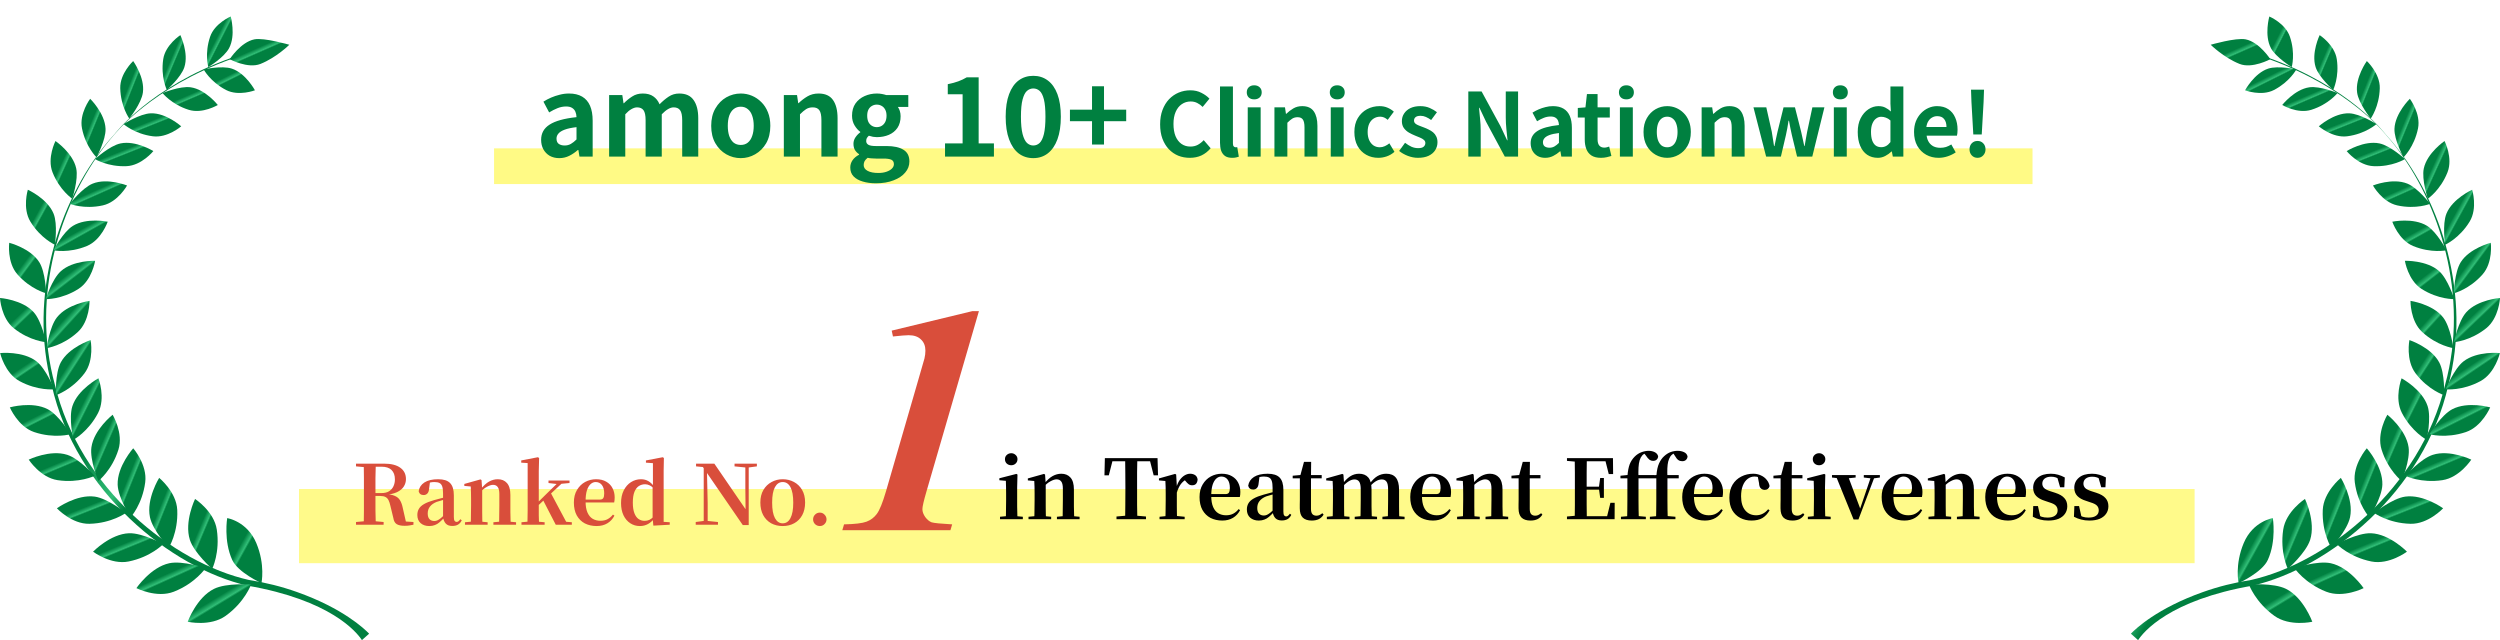 <svg width="910" height="233" viewBox="0 0 910 233" fill="none" xmlns="http://www.w3.org/2000/svg">
<g filter="url(#filter0_d_6_3)">
<rect x="151.835" y="6" width="616" height="71" rx="11" fill="white"/>
</g>
<rect x="179.835" y="54" width="560" height="13" fill="#FFFA85"/>
<path d="M84.294 21.038C54.522 31.694 41.692 48.819 41.692 48.819C40.566 50.043 39.462 51.325 38.375 52.663C21.512 73.472 10.17 107.58 18.83 140.286C27.57 178.878 62.032 206.643 89.986 213.163C120.387 218.426 129.802 230.054 131.741 233L134.36 230.661C132.57 228.796 124.717 221.389 108.158 215.514C102.564 213.518 96.672 212.042 90.62 211.11C63.09 204.932 28.971 177.9 19.968 139.994C11.079 107.751 21.976 73.724 38.472 52.76C39.547 51.393 40.651 50.078 41.767 48.825C41.767 48.825 54.808 32.094 84.283 21.45V21.032L84.294 21.038Z" fill="url(#paint0_linear_6_3)"/>
<path d="M82.698 188.591C82.698 188.591 89.951 189.7 93.297 197.68C96.621 205.607 95.168 212.26 95.168 212.26C95.168 212.26 86.628 208.416 84.523 203.806C81.343 196.856 82.698 188.585 82.698 188.585V188.591Z" fill="url(#paint1_linear_6_3)"/>
<path d="M68.324 226.319C68.324 226.319 76.538 228.184 82.126 224.174C89.105 219.169 91.393 212.769 91.393 212.769C91.393 212.769 82.424 212.094 77.894 214.347C71.522 217.51 68.324 226.325 68.324 226.325V226.319Z" fill="url(#paint2_linear_6_3)"/>
<path d="M71.001 181.618C71.001 181.618 77.922 186.114 78.917 192.778C80.17 201.106 77.23 207.083 77.23 207.083C77.23 207.083 70.635 201.249 69.119 196.524C66.986 189.889 71.001 181.618 71.001 181.618Z" fill="url(#paint3_linear_6_3)"/>
<path d="M49.654 214.084C49.654 214.084 57.005 217.837 63.285 215.377C71.121 212.305 74.839 206.78 74.839 206.78C74.839 206.78 66.488 203.971 61.632 205.012C54.819 206.477 49.654 214.079 49.654 214.079V214.084Z" fill="url(#paint4_linear_6_3)"/>
<path d="M57.937 173.942C57.937 173.942 64.223 179.027 64.52 185.628C64.892 193.87 61.42 199.401 61.42 199.401C61.42 199.401 55.586 193.041 54.585 188.276C53.178 181.595 57.937 173.948 57.937 173.948V173.942Z" fill="url(#paint5_linear_6_3)"/>
<path d="M33.879 200.808C33.879 200.808 40.331 205.682 46.812 204.383C54.9 202.753 59.424 198.051 59.424 198.051C59.424 198.051 51.839 193.922 46.977 194.099C40.154 194.351 33.879 200.808 33.879 200.808Z" fill="url(#paint6_linear_6_3)"/>
<path d="M48.493 163.177C48.493 163.177 53.698 169.154 52.858 175.572C51.816 183.592 47.532 188.333 47.532 188.333C47.532 188.333 42.985 181.201 42.825 176.436C42.613 169.749 48.493 163.171 48.493 163.171V163.177Z" fill="url(#paint7_linear_6_3)"/>
<path d="M20.706 185.016C20.706 185.016 26.1 190.821 32.575 190.661C40.663 190.467 45.828 186.697 45.828 186.697C45.828 186.697 39.21 181.424 34.491 180.766C27.862 179.851 20.706 185.016 20.706 185.016Z" fill="url(#paint8_linear_6_3)"/>
<path d="M41 150.965C41 150.965 45.004 157.617 43.105 163.675C40.731 171.237 35.789 175.086 35.789 175.086C35.789 175.086 32.609 167.433 33.278 162.8C34.205 156.308 41.006 150.965 41.006 150.965H41Z" fill="url(#paint9_linear_6_3)"/>
<path d="M10.462 167.313C10.462 167.313 14.683 173.828 20.958 174.777C28.794 175.967 34.422 173.21 34.422 173.21C34.422 173.21 28.931 166.992 24.487 165.557C18.241 163.543 10.462 167.307 10.462 167.307V167.313Z" fill="url(#paint10_linear_6_3)"/>
<path d="M35.829 137.701C35.829 137.701 38.563 144.805 35.698 150.325C32.123 157.217 26.695 160.094 26.695 160.094C26.695 160.094 24.927 152.166 26.357 147.813C28.359 141.705 35.829 137.706 35.829 137.706V137.701Z" fill="url(#paint11_linear_6_3)"/>
<path d="M3.575 148.277C3.575 148.277 6.538 155.289 12.429 157.274C19.791 159.751 25.694 158.052 25.694 158.052C25.694 158.052 21.455 151.114 17.417 148.975C11.726 145.972 3.575 148.283 3.575 148.283V148.277Z" fill="url(#paint12_linear_6_3)"/>
<path d="M32.981 123.79C32.981 123.79 34.405 131.111 30.704 135.945C26.083 141.996 20.351 143.844 20.351 143.844C20.351 143.844 20.003 135.887 22.119 131.929C25.087 126.375 32.981 123.784 32.981 123.784V123.79Z" fill="url(#paint13_linear_6_3)"/>
<path d="M0.051 128.514C0.051 128.514 1.722 135.784 7.07 138.702C13.751 142.345 19.739 141.71 19.739 141.71C19.739 141.71 16.828 134.292 13.287 131.54C8.317 127.674 0.051 128.514 0.051 128.514Z" fill="url(#paint14_linear_6_3)"/>
<path d="M32.586 109.513C32.586 109.513 32.718 116.823 28.319 120.861C22.828 125.912 16.988 126.719 16.988 126.719C16.988 126.719 18 118.985 20.723 115.525C24.533 110.668 32.592 109.513 32.592 109.513H32.586Z" fill="url(#paint15_linear_6_3)"/>
<path d="M0 108.466C0 108.466 0.372 115.765 5.039 119.494C10.868 124.145 16.754 124.551 16.754 124.551C16.754 124.551 15.209 116.897 12.264 113.637C8.117 109.055 0 108.461 0 108.461L0 108.466Z" fill="url(#paint16_linear_6_3)"/>
<path d="M34.628 94.927C34.628 94.927 33.507 102.003 28.577 105.149C22.416 109.09 16.645 108.878 16.645 108.878C16.645 108.878 18.933 101.585 22.153 98.708C26.655 94.67 34.634 94.927 34.634 94.927H34.628Z" fill="url(#paint17_linear_6_3)"/>
<path d="M3.358 88.372C3.358 88.372 2.471 95.482 6.343 99.875C11.177 105.36 16.788 106.75 16.788 106.75C16.788 106.75 16.599 99.103 14.306 95.454C11.091 90.329 3.358 88.372 3.358 88.372Z" fill="url(#paint18_linear_6_3)"/>
<path d="M39.204 80.708C39.204 80.708 36.928 87.348 31.625 89.545C25.007 92.296 19.471 91.106 19.471 91.106C19.471 91.106 22.931 84.46 26.517 82.229C31.551 79.1 39.204 80.702 39.204 80.702V80.708Z" fill="url(#paint19_linear_6_3)"/>
<path d="M10.136 69.062C10.136 69.062 8.076 75.777 11.062 80.673C14.792 86.788 19.974 89.087 19.974 89.087C19.974 89.087 21.089 81.674 19.499 77.762C17.268 72.271 10.136 69.067 10.136 69.067V69.062Z" fill="url(#paint20_linear_6_3)"/>
<path d="M46.251 67.517C46.251 67.517 42.922 73.535 37.431 74.759C30.579 76.292 25.442 74.198 25.442 74.198C25.442 74.198 29.909 68.37 33.747 66.831C39.141 64.663 46.251 67.517 46.251 67.517Z" fill="url(#paint21_linear_6_3)"/>
<path d="M20.191 51.33C20.191 51.33 17.062 57.462 19.11 62.69C21.673 69.228 26.277 72.328 26.277 72.328C26.277 72.328 28.617 65.367 27.747 61.317C26.529 55.637 20.186 51.33 20.186 51.33H20.191Z" fill="url(#paint22_linear_6_3)"/>
<path d="M55.815 54.997C55.815 54.997 51.576 60.236 46.074 60.482C39.198 60.791 34.594 57.902 34.594 57.902C34.594 57.902 39.902 53.04 43.866 52.205C49.443 51.033 55.815 54.991 55.815 54.991V54.997Z" fill="url(#paint23_linear_6_3)"/>
<path d="M32.821 35.961C32.821 35.961 28.754 41.343 29.846 46.743C31.202 53.492 35.126 57.262 35.126 57.262C35.126 57.262 38.569 50.941 38.421 46.892C38.209 41.2 32.821 35.961 32.821 35.961Z" fill="url(#paint24_linear_6_3)"/>
<path d="M65.962 45.971C65.962 45.971 60.974 50.306 55.62 49.608C48.934 48.739 44.976 45.164 44.976 45.164C44.976 45.164 50.924 41.372 54.9 41.246C60.477 41.063 65.962 45.976 65.962 45.976V45.971Z" fill="url(#paint25_linear_6_3)"/>
<path d="M48.476 22.222C48.476 22.222 43.631 26.718 43.769 32.111C43.929 38.849 47.069 43.162 47.069 43.162C47.069 43.162 51.468 37.648 52.011 33.707C52.783 28.182 48.476 22.222 48.476 22.222Z" fill="url(#paint26_linear_6_3)"/>
<path d="M79.278 38.215C79.278 38.215 73.724 41.555 68.679 39.965C62.37 37.986 59.161 33.867 59.161 33.867C59.161 33.867 65.55 31.219 69.405 31.774C74.816 32.552 79.278 38.215 79.278 38.215Z" fill="url(#paint27_linear_6_3)"/>
<path d="M65.647 12.784C65.647 12.784 60.214 16.302 59.419 21.518C58.429 28.039 60.728 32.735 60.728 32.735C60.728 32.735 65.916 28.159 67.106 24.464C68.788 19.27 65.647 12.784 65.647 12.784Z" fill="url(#paint28_linear_6_3)"/>
<path d="M92.794 32.867C92.794 32.867 86.868 35.143 82.269 32.752C76.515 29.766 74.124 25.253 74.124 25.253C74.124 25.253 80.736 23.789 84.368 24.973C89.459 26.643 92.794 32.867 92.794 32.867Z" fill="url(#paint29_linear_6_3)"/>
<path d="M83.974 6.006C83.974 6.006 78.122 8.477 76.475 13.39C74.41 19.51 75.823 24.424 75.823 24.424C75.823 24.424 81.606 20.9 83.39 17.531C85.901 12.801 83.974 6 83.974 6V6.006Z" fill="url(#paint30_linear_6_3)"/>
<path d="M83.619 21.547C83.619 21.547 90.18 25.116 94.819 23.263C100.613 20.952 105.315 16.29 105.315 16.29C105.315 16.29 96.163 13.63 92.605 14.322C87.606 15.318 83.619 21.541 83.619 21.541V21.547Z" fill="url(#paint31_linear_6_3)"/>
<path d="M825.711 21.038C855.483 31.694 868.313 48.819 868.313 48.819C869.44 50.043 870.544 51.325 871.63 52.663C888.493 73.472 899.835 107.58 891.175 140.286C882.435 178.878 847.973 206.643 820.02 213.163C789.618 218.426 780.203 230.054 778.264 233L775.645 230.661C777.435 228.796 785.288 221.389 801.848 215.514C807.442 213.518 813.333 212.042 819.385 211.11C846.915 204.932 881.034 177.9 890.037 139.994C898.926 107.751 888.029 73.724 871.533 52.76C870.458 51.393 869.354 50.078 868.238 48.825C868.238 48.825 855.197 32.094 825.722 21.45V21.032L825.711 21.038Z" fill="url(#paint32_linear_6_3)"/>
<path d="M827.312 188.591C827.312 188.591 820.06 189.7 816.714 197.68C813.39 205.607 814.843 212.26 814.843 212.26C814.843 212.26 823.383 208.416 825.488 203.806C828.668 196.856 827.312 188.585 827.312 188.585V188.591Z" fill="url(#paint33_linear_6_3)"/>
<path d="M841.681 226.319C841.681 226.319 833.467 228.184 827.879 224.174C820.9 219.169 818.613 212.769 818.613 212.769C818.613 212.769 827.581 212.094 832.112 214.347C838.483 217.51 841.681 226.325 841.681 226.325V226.319Z" fill="url(#paint34_linear_6_3)"/>
<path d="M839.004 181.618C839.004 181.618 832.083 186.114 831.088 192.778C829.835 201.106 832.775 207.083 832.775 207.083C832.775 207.083 839.37 201.249 840.886 196.524C843.019 189.889 839.004 181.618 839.004 181.618Z" fill="url(#paint35_linear_6_3)"/>
<path d="M860.356 214.084C860.356 214.084 853.006 217.837 846.726 215.377C838.89 212.305 835.172 206.78 835.172 206.78C835.172 206.78 843.523 203.971 848.379 205.012C855.191 206.477 860.356 214.079 860.356 214.079V214.084Z" fill="url(#paint36_linear_6_3)"/>
<path d="M852.068 173.942C852.068 173.942 845.782 179.027 845.485 185.628C845.113 193.87 848.585 199.401 848.585 199.401C848.585 199.401 854.419 193.041 855.42 188.276C856.827 181.595 852.068 173.948 852.068 173.948V173.942Z" fill="url(#paint37_linear_6_3)"/>
<path d="M876.126 200.808C876.126 200.808 869.674 205.682 863.194 204.383C855.106 202.753 850.581 198.051 850.581 198.051C850.581 198.051 858.166 193.922 863.028 194.099C869.852 194.351 876.126 200.808 876.126 200.808Z" fill="url(#paint38_linear_6_3)"/>
<path d="M861.512 163.177C861.512 163.177 856.307 169.154 857.148 175.572C858.189 183.592 862.473 188.333 862.473 188.333C862.473 188.333 867.02 181.201 867.18 176.436C867.392 169.749 861.512 163.171 861.512 163.171V163.177Z" fill="url(#paint39_linear_6_3)"/>
<path d="M889.299 185.016C889.299 185.016 883.905 190.821 877.43 190.661C869.342 190.467 864.177 186.697 864.177 186.697C864.177 186.697 870.795 181.424 875.514 180.766C882.144 179.851 889.299 185.016 889.299 185.016Z" fill="url(#paint40_linear_6_3)"/>
<path d="M869.005 150.965C869.005 150.965 865.001 157.617 866.9 163.675C869.274 171.236 874.216 175.086 874.216 175.086C874.216 175.086 877.396 167.433 876.727 162.8C875.8 156.308 868.999 150.965 868.999 150.965H869.005Z" fill="url(#paint41_linear_6_3)"/>
<path d="M899.543 167.313C899.543 167.313 895.322 173.828 889.047 174.777C881.211 175.967 875.583 173.21 875.583 173.21C875.583 173.21 881.074 166.992 885.518 165.557C891.764 163.543 899.543 167.307 899.543 167.307V167.313Z" fill="url(#paint42_linear_6_3)"/>
<path d="M874.176 137.701C874.176 137.701 871.442 144.805 874.307 150.325C877.882 157.217 883.31 160.094 883.31 160.094C883.31 160.094 885.078 152.166 883.648 147.813C881.646 141.705 874.176 137.706 874.176 137.706V137.701Z" fill="url(#paint43_linear_6_3)"/>
<path d="M906.43 148.277C906.43 148.277 903.467 155.289 897.576 157.274C890.214 159.751 884.311 158.052 884.311 158.052C884.311 158.052 888.55 151.114 892.588 148.975C898.279 145.972 906.43 148.283 906.43 148.283V148.277Z" fill="url(#paint44_linear_6_3)"/>
<path d="M877.024 123.79C877.024 123.79 875.6 131.111 879.301 135.945C883.922 141.996 889.654 143.844 889.654 143.844C889.654 143.844 890.003 135.887 887.886 131.929C884.918 126.375 877.024 123.784 877.024 123.784V123.79Z" fill="url(#paint45_linear_6_3)"/>
<path d="M909.954 128.515C909.954 128.515 908.283 135.785 902.935 138.702C896.254 142.345 890.266 141.71 890.266 141.71C890.266 141.71 893.177 134.292 896.718 131.54C901.694 127.674 909.954 128.509 909.954 128.509V128.515Z" fill="url(#paint46_linear_6_3)"/>
<path d="M877.419 109.513C877.419 109.513 877.287 116.823 881.686 120.861C887.177 125.912 893.017 126.719 893.017 126.719C893.017 126.719 892.005 118.985 889.282 115.525C885.473 110.668 877.413 109.513 877.413 109.513H877.419Z" fill="url(#paint47_linear_6_3)"/>
<path d="M910.005 108.466C910.005 108.466 909.633 115.765 904.966 119.494C899.137 124.145 893.252 124.551 893.252 124.551C893.252 124.551 894.796 116.897 897.742 113.637C901.889 109.055 910.005 108.461 910.005 108.461V108.466Z" fill="url(#paint48_linear_6_3)"/>
<path d="M875.377 94.927C875.377 94.927 876.498 102.003 881.429 105.149C887.589 109.09 893.36 108.878 893.36 108.878C893.36 108.878 891.072 101.585 887.852 98.708C883.35 94.67 875.371 94.927 875.371 94.927H875.377Z" fill="url(#paint49_linear_6_3)"/>
<path d="M906.648 88.372C906.648 88.372 907.534 95.482 903.662 99.875C898.829 105.36 893.217 106.75 893.217 106.75C893.217 106.75 893.406 99.103 895.7 95.454C898.914 90.329 906.648 88.372 906.648 88.372Z" fill="url(#paint50_linear_6_3)"/>
<path d="M870.801 80.708C870.801 80.708 873.077 87.348 878.38 89.545C884.998 92.296 890.534 91.106 890.534 91.106C890.534 91.106 887.074 84.46 883.488 82.229C878.454 79.1 870.801 80.702 870.801 80.702V80.708Z" fill="url(#paint51_linear_6_3)"/>
<path d="M899.869 69.062C899.869 69.062 901.929 75.777 898.943 80.673C895.213 86.788 890.031 89.087 890.031 89.087C890.031 89.087 888.916 81.674 890.506 77.762C892.737 72.271 899.869 69.067 899.869 69.067V69.062Z" fill="url(#paint52_linear_6_3)"/>
<path d="M863.754 67.517C863.754 67.517 867.083 73.535 872.574 74.759C879.427 76.292 884.563 74.198 884.563 74.198C884.563 74.198 880.096 68.37 876.258 66.831C870.864 64.663 863.754 67.517 863.754 67.517Z" fill="url(#paint53_linear_6_3)"/>
<path d="M889.819 51.33C889.819 51.33 892.948 57.462 890.901 62.69C888.338 69.228 883.733 72.328 883.733 72.328C883.733 72.328 881.394 65.367 882.263 61.317C883.482 55.637 889.825 51.33 889.825 51.33H889.819Z" fill="url(#paint54_linear_6_3)"/>
<path d="M854.19 54.997C854.19 54.997 858.429 60.236 863.931 60.482C870.807 60.791 875.411 57.902 875.411 57.902C875.411 57.902 870.103 53.04 866.139 52.205C860.562 51.033 854.19 54.991 854.19 54.991V54.997Z" fill="url(#paint55_linear_6_3)"/>
<path d="M877.184 35.961C877.184 35.961 881.251 41.343 880.159 46.743C878.803 53.492 874.879 57.262 874.879 57.262C874.879 57.262 871.436 50.941 871.585 46.892C871.796 41.2 877.184 35.961 877.184 35.961Z" fill="url(#paint56_linear_6_3)"/>
<path d="M844.043 45.971C844.043 45.971 849.031 50.306 854.385 49.608C861.071 48.739 865.029 45.164 865.029 45.164C865.029 45.164 859.081 41.372 855.105 41.246C849.529 41.063 844.043 45.976 844.043 45.976V45.971Z" fill="url(#paint57_linear_6_3)"/>
<path d="M861.529 22.222C861.529 22.222 866.374 26.718 866.236 32.111C866.076 38.849 862.936 43.162 862.936 43.162C862.936 43.162 858.537 37.648 857.994 33.707C857.222 28.182 861.529 22.222 861.529 22.222Z" fill="url(#paint58_linear_6_3)"/>
<path d="M830.727 38.215C830.727 38.215 836.281 41.555 841.326 39.965C847.635 37.986 850.844 33.867 850.844 33.867C850.844 33.867 844.455 31.219 840.6 31.774C835.189 32.552 830.727 38.215 830.727 38.215Z" fill="url(#paint59_linear_6_3)"/>
<path d="M844.358 12.784C844.358 12.784 849.792 16.302 850.587 21.518C851.576 28.039 849.277 32.735 849.277 32.735C849.277 32.735 844.089 28.159 842.899 24.464C841.218 19.27 844.358 12.784 844.358 12.784Z" fill="url(#paint60_linear_6_3)"/>
<path d="M817.211 32.867C817.211 32.867 823.137 35.143 827.736 32.752C833.49 29.766 835.881 25.253 835.881 25.253C835.881 25.253 829.269 23.789 825.637 24.973C820.546 26.643 817.211 32.867 817.211 32.867Z" fill="url(#paint61_linear_6_3)"/>
<path d="M826.037 6.006C826.037 6.006 831.889 8.477 833.536 13.39C835.601 19.51 834.188 24.424 834.188 24.424C834.188 24.424 828.405 20.9 826.62 17.531C824.109 12.801 826.037 6 826.037 6V6.006Z" fill="url(#paint62_linear_6_3)"/>
<path d="M826.392 21.547C826.392 21.547 819.831 25.116 815.192 23.263C809.398 20.952 804.696 16.29 804.696 16.29C804.696 16.29 813.848 13.63 817.406 14.322C822.405 15.318 826.392 21.541 826.392 21.541V21.547Z" fill="url(#paint63_linear_6_3)"/>
<rect x="108.835" y="178" width="690" height="27" fill="#FFFA8A"/>
<path d="M356.324 113.258L337.253 178.826C336.254 182.245 335.755 184.415 335.755 185.337C335.755 186.259 336.1 187.219 336.792 188.218C337.522 189.178 338.29 189.812 339.097 190.119C339.942 190.388 342.438 190.638 346.587 190.868L345.953 193H306.6L307.234 190.868C311.152 190.791 313.879 190.465 315.416 189.889C316.952 189.312 318.201 188.371 319.161 187.065C320.16 185.759 321.274 183.013 322.503 178.826L333.796 139.877C335.524 133.962 336.427 130.831 336.504 130.485C336.734 129.487 336.849 128.546 336.849 127.662C336.849 125.934 336.312 124.57 335.236 123.571C334.199 122.534 332.701 122.016 330.742 122.016C329.782 122.016 327.88 122.169 325.038 122.477L324.577 120.345L353.904 113.258H356.324Z" fill="#D94E3B"/>
<path d="M129.587 191V190.01L134.177 189.59H135.047L139.637 190.01V191H129.587ZM132.407 191C132.447 189.3 132.467 187.59 132.467 185.87C132.467 184.13 132.467 182.38 132.467 180.62V179.18C132.467 177.44 132.467 175.71 132.467 173.99C132.467 172.25 132.447 170.51 132.407 168.77H136.787C136.727 170.47 136.687 172.21 136.667 173.99C136.667 175.75 136.667 177.63 136.667 179.63V180.44C136.667 182.26 136.667 184.04 136.667 185.78C136.687 187.52 136.727 189.26 136.787 191H132.407ZM147.257 191.39C146.017 191.39 145.067 191.19 144.407 190.79C143.747 190.37 143.337 189.63 143.177 188.57L142.097 184.1C141.917 183.28 141.697 182.61 141.437 182.09C141.177 181.55 140.807 181.16 140.327 180.92C139.867 180.66 139.227 180.53 138.407 180.53H134.657V179.48H138.857C139.977 179.48 140.897 179.26 141.617 178.82C142.337 178.36 142.867 177.76 143.207 177.02C143.567 176.26 143.747 175.42 143.747 174.5C143.747 173.02 143.337 171.88 142.517 171.08C141.717 170.28 140.497 169.88 138.857 169.88H134.627V168.77H139.847C142.407 168.77 144.367 169.27 145.727 170.27C147.087 171.25 147.767 172.63 147.767 174.41C147.767 175.37 147.507 176.26 146.987 177.08C146.487 177.9 145.657 178.59 144.497 179.15C143.357 179.69 141.837 180.02 139.937 180.14V179.81C141.537 179.87 142.767 180.09 143.627 180.47C144.507 180.83 145.157 181.36 145.577 182.06C146.017 182.76 146.347 183.64 146.567 184.7L147.917 190.64L145.847 189.71L150.497 190.01V191C149.977 191.12 149.477 191.21 148.997 191.27C148.537 191.35 147.957 191.39 147.257 191.39ZM129.587 169.76V168.77H134.627V170.18H134.177L129.587 169.76ZM156.23 191.48C154.97 191.48 153.93 191.13 153.11 190.43C152.31 189.71 151.91 188.72 151.91 187.46C151.91 186.6 152.1 185.85 152.48 185.21C152.86 184.55 153.49 183.97 154.37 183.47C155.27 182.95 156.47 182.48 157.97 182.06C158.77 181.84 159.66 181.6 160.64 181.34C161.64 181.08 162.54 180.86 163.34 180.68V181.43C162.54 181.63 161.74 181.85 160.94 182.09C160.14 182.31 159.47 182.51 158.93 182.69C157.85 183.13 157.04 183.7 156.5 184.4C155.96 185.08 155.69 185.92 155.69 186.92C155.69 187.84 155.91 188.53 156.35 188.99C156.79 189.43 157.38 189.65 158.12 189.65C158.44 189.65 158.78 189.58 159.14 189.44C159.52 189.28 159.95 189.01 160.43 188.63C160.93 188.23 161.51 187.67 162.17 186.95L162.65 188.54H161.6C161.02 189.16 160.47 189.69 159.95 190.13C159.45 190.57 158.9 190.9 158.3 191.12C157.72 191.36 157.03 191.48 156.23 191.48ZM164.6 191.45C163.58 191.45 162.8 191.16 162.26 190.58C161.72 189.98 161.39 189.18 161.27 188.18V188.09V179.57C161.27 178.49 161.17 177.66 160.97 177.08C160.77 176.48 160.44 176.06 159.98 175.82C159.52 175.58 158.9 175.46 158.12 175.46C157.6 175.46 157.07 175.52 156.53 175.64C155.99 175.76 155.36 175.97 154.64 176.27L156.5 175.52L156.2 177.83C156.14 178.69 155.92 179.3 155.54 179.66C155.18 180.02 154.74 180.2 154.22 180.2C153.24 180.2 152.63 179.74 152.39 178.82C152.59 177.46 153.29 176.39 154.49 175.61C155.71 174.83 157.37 174.44 159.47 174.44C161.47 174.44 162.92 174.9 163.82 175.82C164.74 176.74 165.2 178.24 165.2 180.32V188.15C165.2 188.85 165.29 189.33 165.47 189.59C165.65 189.85 165.9 189.98 166.22 189.98C166.44 189.98 166.65 189.91 166.85 189.77C167.05 189.63 167.29 189.37 167.57 188.99L168.08 189.41C167.72 190.13 167.26 190.65 166.7 190.97C166.14 191.29 165.44 191.45 164.6 191.45ZM169.249 191V190.1L172.429 189.8H174.319L177.499 190.1V191H169.249ZM171.349 191C171.389 190.5 171.409 189.83 171.409 188.99C171.429 188.15 171.439 187.28 171.439 186.38C171.459 185.46 171.469 184.65 171.469 183.95V181.7C171.469 180.7 171.459 179.87 171.439 179.21C171.419 178.53 171.389 177.82 171.349 177.08L169.009 176.87V176.15L174.889 174.5L175.279 174.74L175.519 178.16V178.22V183.95C175.519 184.65 175.519 185.46 175.519 186.38C175.539 187.28 175.549 188.15 175.549 188.99C175.569 189.83 175.589 190.5 175.609 191H171.349ZM179.599 191V190.1L182.719 189.8H184.609L187.849 190.1V191H179.599ZM181.669 191C181.689 190.5 181.699 189.84 181.699 189.02C181.719 188.18 181.729 187.31 181.729 186.41C181.749 185.49 181.759 184.67 181.759 183.95V179.9C181.759 178.64 181.559 177.76 181.159 177.26C180.779 176.74 180.209 176.48 179.449 176.48C178.849 176.48 178.109 176.72 177.229 177.2C176.349 177.66 175.449 178.43 174.529 179.51L174.409 178.22H174.859C175.979 176.8 177.039 175.82 178.039 175.28C179.059 174.72 180.109 174.44 181.189 174.44C182.589 174.44 183.699 174.9 184.519 175.82C185.359 176.74 185.779 178.19 185.779 180.17V183.95C185.779 184.67 185.779 185.49 185.779 186.41C185.799 187.31 185.819 188.18 185.839 189.02C185.859 189.84 185.879 190.5 185.899 191H181.669ZM189.816 191V190.1L192.996 189.8H194.916L198.246 190.1V191H189.816ZM191.976 191C191.996 190.64 192.006 190.17 192.006 189.59C192.026 189.01 192.036 188.38 192.036 187.7C192.056 187.02 192.066 186.36 192.066 185.72C192.066 185.06 192.066 184.47 192.066 183.95V168.56L189.726 168.41V167.6L195.786 166.43L196.236 166.7L196.116 171.47V183.77C196.116 184.33 196.116 184.95 196.116 185.63C196.116 186.29 196.116 186.97 196.116 187.67C196.136 188.37 196.156 189.01 196.176 189.59C196.196 190.17 196.216 190.64 196.236 191H191.976ZM194.046 185.72V184.4H194.226L199.026 179.66L203.886 174.92H205.626L194.046 185.72ZM202.296 191L197.646 182L200.466 179.39L206.076 189.92L208.146 190.1V191H202.296ZM199.656 175.82V174.92H207.306V175.82L203.796 176.15L203.166 176.24L199.656 175.82ZM217.17 191.48C215.57 191.48 214.14 191.16 212.88 190.52C211.64 189.86 210.66 188.89 209.94 187.61C209.24 186.33 208.89 184.77 208.89 182.93C208.89 181.13 209.27 179.6 210.03 178.34C210.79 177.06 211.78 176.09 213 175.43C214.24 174.77 215.56 174.44 216.96 174.44C218.44 174.44 219.68 174.74 220.68 175.34C221.7 175.92 222.46 176.71 222.96 177.71C223.48 178.71 223.74 179.83 223.74 181.07C223.74 181.77 223.68 182.38 223.56 182.9H210.63V181.85H218.28C218.92 181.85 219.35 181.68 219.57 181.34C219.81 180.98 219.93 180.4 219.93 179.6C219.93 178.28 219.65 177.26 219.09 176.54C218.53 175.82 217.77 175.46 216.81 175.46C216.15 175.46 215.54 175.71 214.98 176.21C214.42 176.71 213.97 177.48 213.63 178.52C213.31 179.56 213.15 180.89 213.15 182.51C213.15 184.15 213.38 185.5 213.84 186.56C214.3 187.6 214.93 188.36 215.73 188.84C216.55 189.32 217.48 189.56 218.52 189.56C219.58 189.56 220.47 189.36 221.19 188.96C221.93 188.56 222.57 188.01 223.11 187.31L223.65 187.7C223.03 188.9 222.17 189.83 221.07 190.49C219.97 191.15 218.67 191.48 217.17 191.48ZM232.898 191.48C231.618 191.48 230.458 191.14 229.418 190.46C228.378 189.78 227.558 188.82 226.958 187.58C226.358 186.32 226.058 184.83 226.058 183.11C226.058 181.33 226.388 179.79 227.048 178.49C227.708 177.19 228.588 176.19 229.688 175.49C230.808 174.79 232.018 174.44 233.318 174.44C234.338 174.44 235.248 174.68 236.048 175.16C236.868 175.64 237.618 176.38 238.298 177.38H238.568L238.058 177.89C237.518 177.31 236.978 176.9 236.438 176.66C235.918 176.4 235.378 176.27 234.818 176.27C233.998 176.27 233.248 176.48 232.568 176.9C231.908 177.32 231.368 178.02 230.948 179C230.548 179.98 230.348 181.3 230.348 182.96C230.348 184.54 230.538 185.82 230.918 186.8C231.298 187.78 231.808 188.49 232.448 188.93C233.108 189.37 233.838 189.59 234.638 189.59C235.258 189.59 235.838 189.47 236.378 189.23C236.918 188.97 237.458 188.55 237.998 187.97L238.568 188.57H238.238C237.578 189.51 236.798 190.23 235.898 190.73C234.998 191.23 233.998 191.48 232.898 191.48ZM237.818 191.33L237.548 188.57V188.51V177.29L237.668 176.96V168.59L235.118 168.41V167.6L241.238 166.43L241.658 166.7L241.568 171.41V189.95L243.788 190.1V191L237.818 191.33ZM253.244 191V190.01L256.424 189.59H257.234L261.344 190.01V191H253.244ZM256.154 191V169.61H257.294L257.594 183.17V191H256.154ZM267.374 169.76V168.77H275.504V169.76L272.354 170.18H271.544L267.374 169.76ZM270.374 191.12L256.964 171.62L256.874 171.53L255.854 170L253.364 169.76V168.77H260.024L271.964 186.2L271.394 186.41L271.304 177.5V168.77H272.534V191.12H270.374ZM284.901 191.48C283.321 191.48 281.911 191.14 280.671 190.46C279.451 189.76 278.491 188.77 277.791 187.49C277.111 186.21 276.771 184.68 276.771 182.9C276.771 181.12 277.141 179.6 277.881 178.34C278.621 177.08 279.611 176.12 280.851 175.46C282.091 174.78 283.441 174.44 284.901 174.44C286.381 174.44 287.741 174.77 288.981 175.43C290.221 176.09 291.211 177.05 291.951 178.31C292.691 179.57 293.061 181.1 293.061 182.9C293.061 184.68 292.711 186.22 292.011 187.52C291.311 188.8 290.341 189.78 289.101 190.46C287.881 191.14 286.481 191.48 284.901 191.48ZM284.901 190.49C286.121 190.49 287.061 189.86 287.721 188.6C288.401 187.34 288.741 185.46 288.741 182.96C288.741 180.44 288.401 178.56 287.721 177.32C287.061 176.08 286.121 175.46 284.901 175.46C283.701 175.46 282.761 176.08 282.081 177.32C281.401 178.56 281.061 180.44 281.061 182.96C281.061 185.46 281.401 187.34 282.081 188.6C282.761 189.86 283.701 190.49 284.901 190.49ZM298.424 191.48C297.724 191.48 297.134 191.24 296.654 190.76C296.194 190.28 295.964 189.71 295.964 189.05C295.964 188.39 296.194 187.82 296.654 187.34C297.134 186.84 297.724 186.59 298.424 186.59C299.104 186.59 299.674 186.84 300.134 187.34C300.614 187.82 300.854 188.39 300.854 189.05C300.854 189.71 300.614 190.28 300.134 190.76C299.674 191.24 299.104 191.48 298.424 191.48Z" fill="#D94E3B"/>
<path d="M364.005 189V188.1L367.215 187.8H369.075L372.315 188.1V189H364.005ZM366.135 189C366.155 188.5 366.165 187.83 366.165 186.99C366.185 186.15 366.195 185.28 366.195 184.38C366.215 183.46 366.225 182.65 366.225 181.95V179.76C366.225 178.76 366.215 177.9 366.195 177.18C366.195 176.46 366.175 175.74 366.135 175.02L363.765 174.81V174.09L369.975 172.5L370.365 172.74L370.245 177.36V181.95C370.245 182.65 370.245 183.46 370.245 184.38C370.265 185.28 370.285 186.15 370.305 186.99C370.325 187.83 370.345 188.5 370.365 189H366.135ZM368.085 169.35C367.465 169.35 366.925 169.15 366.465 168.75C366.025 168.33 365.805 167.79 365.805 167.13C365.805 166.51 366.025 166 366.465 165.6C366.925 165.18 367.465 164.97 368.085 164.97C368.705 164.97 369.235 165.18 369.675 165.6C370.135 166 370.365 166.51 370.365 167.13C370.365 167.79 370.135 168.33 369.675 168.75C369.235 169.15 368.705 169.35 368.085 169.35ZM374.374 189V188.1L377.554 187.8H379.444L382.624 188.1V189H374.374ZM376.474 189C376.514 188.5 376.534 187.83 376.534 186.99C376.554 186.15 376.564 185.28 376.564 184.38C376.584 183.46 376.594 182.65 376.594 181.95V179.7C376.594 178.7 376.584 177.87 376.564 177.21C376.544 176.53 376.514 175.82 376.474 175.08L374.134 174.87V174.15L380.014 172.5L380.404 172.74L380.644 176.16V176.22V181.95C380.644 182.65 380.644 183.46 380.644 184.38C380.664 185.28 380.674 186.15 380.674 186.99C380.694 187.83 380.714 188.5 380.734 189H376.474ZM384.724 189V188.1L387.844 187.8H389.734L392.974 188.1V189H384.724ZM386.794 189C386.814 188.5 386.824 187.84 386.824 187.02C386.844 186.18 386.854 185.31 386.854 184.41C386.874 183.49 386.884 182.67 386.884 181.95V177.9C386.884 176.64 386.684 175.76 386.284 175.26C385.904 174.74 385.334 174.48 384.574 174.48C383.974 174.48 383.234 174.72 382.354 175.2C381.474 175.66 380.574 176.43 379.654 177.51L379.534 176.22H379.984C381.104 174.8 382.164 173.82 383.164 173.28C384.184 172.72 385.234 172.44 386.314 172.44C387.714 172.44 388.824 172.9 389.644 173.82C390.484 174.74 390.904 176.19 390.904 178.17V181.95C390.904 182.67 390.904 183.49 390.904 184.41C390.924 185.31 390.944 186.18 390.964 187.02C390.984 187.84 391.004 188.5 391.024 189H386.794ZM406.401 189V188.01L411.141 187.59H412.311L417.141 188.01V189H406.401ZM409.551 189C409.591 187.3 409.611 185.59 409.611 183.87C409.631 182.13 409.641 180.38 409.641 178.62V177.18C409.641 175.44 409.631 173.71 409.611 171.99C409.611 170.25 409.591 168.51 409.551 166.77H413.991C413.951 168.47 413.921 170.2 413.901 171.96C413.901 173.7 413.901 175.44 413.901 177.18V178.59C413.901 180.33 413.901 182.07 413.901 183.81C413.921 185.53 413.951 187.26 413.991 189H409.551ZM402.021 173.01L402.171 166.77H421.341L421.521 173.01H419.931L418.341 166.77L420.351 167.91H403.161L405.201 166.77L403.611 173.01H402.021ZM422.068 189V188.1L425.308 187.77H427.918L431.218 188.1V189H422.068ZM424.198 189C424.238 188.5 424.258 187.83 424.258 186.99C424.278 186.15 424.288 185.28 424.288 184.38C424.308 183.46 424.318 182.65 424.318 181.95V179.7C424.318 178.68 424.308 177.84 424.288 177.18C424.268 176.52 424.238 175.82 424.198 175.08L421.858 174.87V174.15L427.738 172.5L428.128 172.74L428.368 177.03V177.06V181.95C428.368 182.65 428.368 183.46 428.368 184.38C428.388 185.28 428.398 186.15 428.398 186.99C428.418 187.83 428.438 188.5 428.458 189H424.198ZM428.338 179.4L427.348 177.57H428.158C428.458 176.47 428.868 175.54 429.388 174.78C429.928 174.02 430.528 173.44 431.188 173.04C431.868 172.64 432.538 172.44 433.198 172.44C433.858 172.44 434.438 172.59 434.938 172.89C435.458 173.19 435.788 173.71 435.928 174.45C435.908 175.09 435.738 175.62 435.418 176.04C435.098 176.44 434.598 176.64 433.918 176.64C433.418 176.64 432.988 176.5 432.628 176.22C432.268 175.94 431.898 175.56 431.518 175.08L430.828 174.27L431.908 174.45C431.068 174.89 430.358 175.5 429.778 176.28C429.218 177.04 428.738 178.08 428.338 179.4ZM444.912 189.48C443.312 189.48 441.882 189.16 440.622 188.52C439.382 187.86 438.402 186.89 437.682 185.61C436.982 184.33 436.632 182.77 436.632 180.93C436.632 179.13 437.012 177.6 437.772 176.34C438.532 175.06 439.522 174.09 440.742 173.43C441.982 172.77 443.302 172.44 444.702 172.44C446.182 172.44 447.422 172.74 448.422 173.34C449.442 173.92 450.202 174.71 450.702 175.71C451.222 176.71 451.482 177.83 451.482 179.07C451.482 179.77 451.422 180.38 451.302 180.9H438.372V179.85H446.022C446.662 179.85 447.092 179.68 447.312 179.34C447.552 178.98 447.672 178.4 447.672 177.6C447.672 176.28 447.392 175.26 446.832 174.54C446.272 173.82 445.512 173.46 444.552 173.46C443.892 173.46 443.282 173.71 442.722 174.21C442.162 174.71 441.712 175.48 441.372 176.52C441.052 177.56 440.892 178.89 440.892 180.51C440.892 182.15 441.122 183.5 441.582 184.56C442.042 185.6 442.672 186.36 443.472 186.84C444.292 187.32 445.222 187.56 446.262 187.56C447.322 187.56 448.212 187.36 448.932 186.96C449.672 186.56 450.312 186.01 450.852 185.31L451.392 185.7C450.772 186.9 449.912 187.83 448.812 188.49C447.712 189.15 446.412 189.48 444.912 189.48ZM458.181 189.48C456.921 189.48 455.881 189.13 455.061 188.43C454.261 187.71 453.861 186.72 453.861 185.46C453.861 184.6 454.051 183.85 454.431 183.21C454.811 182.55 455.441 181.97 456.321 181.47C457.221 180.95 458.421 180.48 459.921 180.06C460.721 179.84 461.611 179.6 462.591 179.34C463.591 179.08 464.491 178.86 465.291 178.68V179.43C464.491 179.63 463.691 179.85 462.891 180.09C462.091 180.31 461.421 180.51 460.881 180.69C459.801 181.13 458.991 181.7 458.451 182.4C457.911 183.08 457.641 183.92 457.641 184.92C457.641 185.84 457.861 186.53 458.301 186.99C458.741 187.43 459.331 187.65 460.071 187.65C460.391 187.65 460.731 187.58 461.091 187.44C461.471 187.28 461.901 187.01 462.381 186.63C462.881 186.23 463.461 185.67 464.121 184.95L464.601 186.54H463.551C462.971 187.16 462.421 187.69 461.901 188.13C461.401 188.57 460.851 188.9 460.251 189.12C459.671 189.36 458.981 189.48 458.181 189.48ZM466.551 189.45C465.531 189.45 464.751 189.16 464.211 188.58C463.671 187.98 463.341 187.18 463.221 186.18V186.09V177.57C463.221 176.49 463.121 175.66 462.921 175.08C462.721 174.48 462.391 174.06 461.931 173.82C461.471 173.58 460.851 173.46 460.071 173.46C459.551 173.46 459.021 173.52 458.481 173.64C457.941 173.76 457.311 173.97 456.591 174.27L458.451 173.52L458.151 175.83C458.091 176.69 457.871 177.3 457.491 177.66C457.131 178.02 456.691 178.2 456.171 178.2C455.191 178.2 454.581 177.74 454.341 176.82C454.541 175.46 455.241 174.39 456.441 173.61C457.661 172.83 459.321 172.44 461.421 172.44C463.421 172.44 464.871 172.9 465.771 173.82C466.691 174.74 467.151 176.24 467.151 178.32V186.15C467.151 186.85 467.241 187.33 467.421 187.59C467.601 187.85 467.851 187.98 468.171 187.98C468.391 187.98 468.601 187.91 468.801 187.77C469.001 187.63 469.241 187.37 469.521 186.99L470.031 187.41C469.671 188.13 469.211 188.65 468.651 188.97C468.091 189.29 467.391 189.45 466.551 189.45ZM475.19 174.12V172.92H481.1V174.12H475.19ZM477.47 189.48C476.05 189.48 474.97 189.13 474.23 188.43C473.49 187.71 473.12 186.58 473.12 185.04C473.12 184.48 473.12 183.98 473.12 183.54C473.14 183.08 473.15 182.55 473.15 181.95V174.12H470.54V173.16L473.84 172.86L473.27 173.25L474.65 168.12H477.26L477.2 173.43V173.73V185.28C477.2 186.12 477.37 186.74 477.71 187.14C478.07 187.52 478.56 187.71 479.18 187.71C479.58 187.71 479.94 187.64 480.26 187.5C480.58 187.34 480.94 187.11 481.34 186.81L481.79 187.32C481.37 188.02 480.8 188.56 480.08 188.94C479.38 189.3 478.51 189.48 477.47 189.48ZM482.977 189V188.1L486.157 187.8H488.047L491.227 188.1V189H482.977ZM485.077 189C485.117 188.5 485.137 187.83 485.137 186.99C485.157 186.15 485.167 185.28 485.167 184.38C485.187 183.46 485.197 182.65 485.197 181.95V179.67C485.197 178.67 485.187 177.84 485.167 177.18C485.167 176.52 485.137 175.82 485.077 175.08L482.737 174.87V174.15L488.617 172.5L489.007 172.74L489.247 176.07V176.16V181.95C489.247 182.65 489.247 183.46 489.247 184.38C489.267 185.28 489.277 186.15 489.277 186.99C489.297 187.83 489.317 188.5 489.337 189H485.077ZM493.117 189V188.1L496.207 187.8H498.127L501.247 188.1V189H493.117ZM495.187 189C495.227 188.5 495.247 187.84 495.247 187.02C495.267 186.18 495.277 185.31 495.277 184.41C495.297 183.49 495.307 182.67 495.307 181.95V178.14C495.307 176.8 495.117 175.86 494.737 175.32C494.357 174.78 493.787 174.51 493.027 174.51C492.287 174.51 491.507 174.79 490.687 175.35C489.887 175.89 489.087 176.65 488.287 177.63L488.137 176.22H488.617C489.497 175.02 490.427 174.09 491.407 173.43C492.407 172.77 493.507 172.44 494.707 172.44C496.167 172.44 497.287 172.9 498.067 173.82C498.847 174.74 499.237 176.19 499.237 178.17V181.95C499.237 182.67 499.237 183.49 499.237 184.41C499.257 185.31 499.277 186.18 499.297 187.02C499.317 187.84 499.337 188.5 499.357 189H495.187ZM503.197 189V188.1L506.137 187.8H508.117L511.267 188.1V189H503.197ZM505.177 189C505.197 188.5 505.207 187.84 505.207 187.02C505.227 186.18 505.237 185.31 505.237 184.41C505.257 183.49 505.267 182.67 505.267 181.95V178.14C505.267 176.74 505.067 175.79 504.667 175.29C504.287 174.77 503.717 174.51 502.957 174.51C502.217 174.51 501.457 174.76 500.677 175.26C499.917 175.74 499.107 176.49 498.247 177.51L498.037 175.98H498.637C499.537 174.74 500.467 173.84 501.427 173.28C502.407 172.72 503.457 172.44 504.577 172.44C506.157 172.44 507.327 172.91 508.087 173.85C508.867 174.79 509.257 176.27 509.257 178.29V181.95C509.257 182.67 509.257 183.49 509.257 184.41C509.277 185.31 509.287 186.18 509.287 187.02C509.307 187.84 509.327 188.5 509.347 189H505.177ZM521.612 189.48C520.012 189.48 518.582 189.16 517.322 188.52C516.082 187.86 515.102 186.89 514.382 185.61C513.682 184.33 513.332 182.77 513.332 180.93C513.332 179.13 513.712 177.6 514.472 176.34C515.232 175.06 516.222 174.09 517.442 173.43C518.682 172.77 520.002 172.44 521.402 172.44C522.882 172.44 524.122 172.74 525.122 173.34C526.142 173.92 526.902 174.71 527.402 175.71C527.922 176.71 528.182 177.83 528.182 179.07C528.182 179.77 528.122 180.38 528.002 180.9H515.072V179.85H522.722C523.362 179.85 523.792 179.68 524.012 179.34C524.252 178.98 524.372 178.4 524.372 177.6C524.372 176.28 524.092 175.26 523.532 174.54C522.972 173.82 522.212 173.46 521.252 173.46C520.592 173.46 519.982 173.71 519.422 174.21C518.862 174.71 518.412 175.48 518.072 176.52C517.752 177.56 517.592 178.89 517.592 180.51C517.592 182.15 517.822 183.5 518.282 184.56C518.742 185.6 519.372 186.36 520.172 186.84C520.992 187.32 521.922 187.56 522.962 187.56C524.022 187.56 524.912 187.36 525.632 186.96C526.372 186.56 527.012 186.01 527.552 185.31L528.092 185.7C527.472 186.9 526.612 187.83 525.512 188.49C524.412 189.15 523.112 189.48 521.612 189.48ZM530.38 189V188.1L533.56 187.8H535.45L538.63 188.1V189H530.38ZM532.48 189C532.52 188.5 532.54 187.83 532.54 186.99C532.56 186.15 532.57 185.28 532.57 184.38C532.59 183.46 532.6 182.65 532.6 181.95V179.7C532.6 178.7 532.59 177.87 532.57 177.21C532.55 176.53 532.52 175.82 532.48 175.08L530.14 174.87V174.15L536.02 172.5L536.41 172.74L536.65 176.16V176.22V181.95C536.65 182.65 536.65 183.46 536.65 184.38C536.67 185.28 536.68 186.15 536.68 186.99C536.7 187.83 536.72 188.5 536.74 189H532.48ZM540.73 189V188.1L543.85 187.8H545.74L548.98 188.1V189H540.73ZM542.8 189C542.82 188.5 542.83 187.84 542.83 187.02C542.85 186.18 542.86 185.31 542.86 184.41C542.88 183.49 542.89 182.67 542.89 181.95V177.9C542.89 176.64 542.69 175.76 542.29 175.26C541.91 174.74 541.34 174.48 540.58 174.48C539.98 174.48 539.24 174.72 538.36 175.2C537.48 175.66 536.58 176.43 535.66 177.51L535.54 176.22H535.99C537.11 174.8 538.17 173.82 539.17 173.28C540.19 172.72 541.24 172.44 542.32 172.44C543.72 172.44 544.83 172.9 545.65 173.82C546.49 174.74 546.91 176.19 546.91 178.17V181.95C546.91 182.67 546.91 183.49 546.91 184.41C546.93 185.31 546.95 186.18 546.97 187.02C546.99 187.84 547.01 188.5 547.03 189H542.8ZM554.819 174.12V172.92H560.729V174.12H554.819ZM557.099 189.48C555.679 189.48 554.599 189.13 553.859 188.43C553.119 187.71 552.749 186.58 552.749 185.04C552.749 184.48 552.749 183.98 552.749 183.54C552.769 183.08 552.779 182.55 552.779 181.95V174.12H550.169V173.16L553.469 172.86L552.899 173.25L554.279 168.12H556.889L556.829 173.43V173.73V185.28C556.829 186.12 556.999 186.74 557.339 187.14C557.699 187.52 558.189 187.71 558.809 187.71C559.209 187.71 559.569 187.64 559.889 187.5C560.209 187.34 560.569 187.11 560.969 186.81L561.419 187.32C560.999 188.02 560.429 188.56 559.709 188.94C559.009 189.3 558.139 189.48 557.099 189.48ZM570.376 189V188.01L574.966 187.59H575.416V189H570.376ZM573.196 189C573.236 187.3 573.256 185.59 573.256 183.87C573.256 182.13 573.256 180.38 573.256 178.62V177.18C573.256 175.44 573.256 173.71 573.256 171.99C573.256 170.25 573.236 168.51 573.196 166.77H577.606C577.586 168.47 577.566 170.2 577.546 171.96C577.546 173.72 577.546 175.53 577.546 177.39V178.23C577.546 180.15 577.546 181.99 577.546 183.75C577.566 185.51 577.586 187.26 577.606 189H573.196ZM575.416 189V187.89H586.876L584.746 188.88L586.186 183.03H587.746L587.716 189H575.416ZM575.416 178.23V177.15H582.796V178.23H575.416ZM582.466 181.23L582.016 177.9V177.27L582.466 174H583.816V181.23H582.466ZM570.376 167.76V166.77H575.416V168.18H574.966L570.376 167.76ZM585.586 172.56L584.146 166.86L586.276 167.91H575.416V166.77H587.116L587.176 172.56H585.586ZM590.027 189V188.1L593.417 187.8H595.787L599.087 188.1V189H590.027ZM592.277 189C592.317 187.84 592.337 186.67 592.337 185.49C592.357 184.29 592.367 183.11 592.367 181.95V174.12H589.847V173.16L593.777 172.77L592.367 173.52L592.397 173.16C592.537 171.44 592.807 170.05 593.207 168.99C593.627 167.93 594.237 167 595.037 166.2C595.757 165.48 596.567 164.95 597.467 164.61C598.387 164.27 599.267 164.1 600.107 164.1C600.927 164.1 601.657 164.26 602.297 164.58C602.957 164.9 603.377 165.39 603.557 166.05C603.557 166.53 603.387 166.94 603.047 167.28C602.727 167.6 602.277 167.76 601.697 167.76C601.237 167.76 600.807 167.62 600.407 167.34C600.007 167.04 599.557 166.51 599.057 165.75L598.397 164.94V164.49H599.807V164.73C599.447 164.79 599.097 164.9 598.757 165.06C598.417 165.2 598.087 165.44 597.767 165.78C597.367 166.24 597.057 166.82 596.837 167.52C596.617 168.22 596.477 169.11 596.417 170.19C596.357 171.27 596.357 172.63 596.417 174.27V181.95C596.417 183.11 596.427 184.29 596.447 185.49C596.467 186.67 596.497 187.84 596.537 189H592.277ZM594.437 174.12V172.92H602.237V174.12H594.437ZM600.557 189V188.1L603.947 187.8H606.467L609.857 188.1V189H600.557ZM602.807 189C602.847 187.84 602.867 186.67 602.867 185.49C602.887 184.29 602.897 183.11 602.897 181.95V174.12H600.377V173.16L604.307 172.77L602.897 173.52L602.927 173.19C603.067 171.29 603.387 169.79 603.887 168.69C604.387 167.59 605.007 166.71 605.747 166.05C606.507 165.35 607.297 164.85 608.117 164.55C608.957 164.25 609.817 164.1 610.697 164.1C611.537 164.1 612.297 164.26 612.977 164.58C613.657 164.88 614.087 165.39 614.267 166.11C614.247 166.61 614.067 167.03 613.727 167.37C613.407 167.71 612.937 167.88 612.317 167.88C611.797 167.88 611.327 167.74 610.907 167.46C610.487 167.16 610.077 166.65 609.677 165.93L608.927 164.76V164.49H610.337V164.73C609.837 164.81 609.377 164.98 608.957 165.24C608.557 165.5 608.237 165.81 607.997 166.17C607.657 166.71 607.397 167.33 607.217 168.03C607.057 168.71 606.957 169.52 606.917 170.46C606.877 171.38 606.887 172.45 606.947 173.67V181.95C606.947 183.11 606.957 184.29 606.977 185.49C606.997 186.67 607.027 187.84 607.067 189H602.807ZM604.937 174.12V172.92H611.057V174.12H604.937ZM620.606 189.48C619.006 189.48 617.576 189.16 616.316 188.52C615.076 187.86 614.096 186.89 613.376 185.61C612.676 184.33 612.326 182.77 612.326 180.93C612.326 179.13 612.706 177.6 613.466 176.34C614.226 175.06 615.216 174.09 616.436 173.43C617.676 172.77 618.996 172.44 620.396 172.44C621.876 172.44 623.116 172.74 624.116 173.34C625.136 173.92 625.896 174.71 626.396 175.71C626.916 176.71 627.176 177.83 627.176 179.07C627.176 179.77 627.116 180.38 626.996 180.9H614.066V179.85H621.716C622.356 179.85 622.786 179.68 623.006 179.34C623.246 178.98 623.366 178.4 623.366 177.6C623.366 176.28 623.086 175.26 622.526 174.54C621.966 173.82 621.206 173.46 620.246 173.46C619.586 173.46 618.976 173.71 618.416 174.21C617.856 174.71 617.406 175.48 617.066 176.52C616.746 177.56 616.586 178.89 616.586 180.51C616.586 182.15 616.816 183.5 617.276 184.56C617.736 185.6 618.366 186.36 619.166 186.84C619.986 187.32 620.916 187.56 621.956 187.56C623.016 187.56 623.906 187.36 624.626 186.96C625.366 186.56 626.006 186.01 626.546 185.31L627.086 185.7C626.466 186.9 625.606 187.83 624.506 188.49C623.406 189.15 622.106 189.48 620.606 189.48ZM637.534 189.48C636.034 189.48 634.674 189.16 633.454 188.52C632.234 187.88 631.264 186.95 630.544 185.73C629.844 184.49 629.494 182.98 629.494 181.2C629.494 179.3 629.884 177.7 630.664 176.4C631.464 175.1 632.524 174.12 633.844 173.46C635.164 172.78 636.604 172.44 638.164 172.44C639.184 172.44 640.114 172.64 640.954 173.04C641.814 173.42 642.514 173.95 643.054 174.63C643.614 175.29 643.974 176.06 644.134 176.94C643.854 177.86 643.264 178.32 642.364 178.32C641.824 178.32 641.354 178.14 640.954 177.78C640.554 177.42 640.334 176.79 640.294 175.89L639.754 173.1L641.794 174.42C641.214 174.08 640.674 173.84 640.174 173.7C639.674 173.54 639.164 173.46 638.644 173.46C637.704 173.46 636.864 173.75 636.124 174.33C635.384 174.89 634.804 175.71 634.384 176.79C633.964 177.85 633.754 179.14 633.754 180.66C633.754 182.86 634.254 184.56 635.254 185.76C636.254 186.96 637.584 187.56 639.244 187.56C640.124 187.56 640.924 187.37 641.644 186.99C642.384 186.61 643.034 186.07 643.594 185.37L644.134 185.76C643.414 187.02 642.534 187.96 641.494 188.58C640.454 189.18 639.134 189.48 637.534 189.48ZM650.18 174.12V172.92H656.09V174.12H650.18ZM652.46 189.48C651.04 189.48 649.96 189.13 649.22 188.43C648.48 187.71 648.11 186.58 648.11 185.04C648.11 184.48 648.11 183.98 648.11 183.54C648.13 183.08 648.14 182.55 648.14 181.95V174.12H645.53V173.16L648.83 172.86L648.26 173.25L649.64 168.12H652.25L652.19 173.43V173.73V185.28C652.19 186.12 652.36 186.74 652.7 187.14C653.06 187.52 653.55 187.71 654.17 187.71C654.57 187.71 654.93 187.64 655.25 187.5C655.57 187.34 655.93 187.11 656.33 186.81L656.78 187.32C656.36 188.02 655.79 188.56 655.07 188.94C654.37 189.3 653.5 189.48 652.46 189.48ZM658.058 189V188.1L661.268 187.8H663.128L666.368 188.1V189H658.058ZM660.188 189C660.208 188.5 660.218 187.83 660.218 186.99C660.238 186.15 660.248 185.28 660.248 184.38C660.268 183.46 660.278 182.65 660.278 181.95V179.76C660.278 178.76 660.268 177.9 660.248 177.18C660.248 176.46 660.228 175.74 660.188 175.02L657.818 174.81V174.09L664.028 172.5L664.418 172.74L664.298 177.36V181.95C664.298 182.65 664.298 183.46 664.298 184.38C664.318 185.28 664.338 186.15 664.358 186.99C664.378 187.83 664.398 188.5 664.418 189H660.188ZM662.138 169.35C661.518 169.35 660.978 169.15 660.518 168.75C660.078 168.33 659.858 167.79 659.858 167.13C659.858 166.51 660.078 166 660.518 165.6C660.978 165.18 661.518 164.97 662.138 164.97C662.758 164.97 663.288 165.18 663.728 165.6C664.188 166 664.418 166.51 664.418 167.13C664.418 167.79 664.188 168.33 663.728 168.75C663.288 169.15 662.758 169.35 662.138 169.35ZM674.702 189.09L668.132 172.92H672.542L677.432 185.97H676.802L676.952 185.55L681.242 172.92H682.592L676.472 189.09H674.702ZM666.842 173.82V172.92H675.452V173.82L672.272 174.15H669.752L666.842 173.82ZM678.422 173.82V172.92H684.272V173.82L681.842 174.15H681.242L678.422 173.82ZM693.203 189.48C691.603 189.48 690.173 189.16 688.913 188.52C687.673 187.86 686.693 186.89 685.973 185.61C685.273 184.33 684.923 182.77 684.923 180.93C684.923 179.13 685.303 177.6 686.063 176.34C686.823 175.06 687.813 174.09 689.033 173.43C690.273 172.77 691.593 172.44 692.993 172.44C694.473 172.44 695.713 172.74 696.713 173.34C697.733 173.92 698.493 174.71 698.993 175.71C699.513 176.71 699.773 177.83 699.773 179.07C699.773 179.77 699.713 180.38 699.593 180.9H686.663V179.85H694.313C694.953 179.85 695.383 179.68 695.603 179.34C695.843 178.98 695.963 178.4 695.963 177.6C695.963 176.28 695.683 175.26 695.123 174.54C694.563 173.82 693.803 173.46 692.843 173.46C692.183 173.46 691.573 173.71 691.013 174.21C690.453 174.71 690.003 175.48 689.663 176.52C689.343 177.56 689.183 178.89 689.183 180.51C689.183 182.15 689.413 183.5 689.873 184.56C690.333 185.6 690.963 186.36 691.763 186.84C692.583 187.32 693.513 187.56 694.553 187.56C695.613 187.56 696.503 187.36 697.223 186.96C697.963 186.56 698.603 186.01 699.143 185.31L699.683 185.7C699.063 186.9 698.203 187.83 697.103 188.49C696.003 189.15 694.703 189.48 693.203 189.48ZM701.971 189V188.1L705.151 187.8H707.041L710.221 188.1V189H701.971ZM704.071 189C704.111 188.5 704.131 187.83 704.131 186.99C704.151 186.15 704.161 185.28 704.161 184.38C704.181 183.46 704.191 182.65 704.191 181.95V179.7C704.191 178.7 704.181 177.87 704.161 177.21C704.141 176.53 704.111 175.82 704.071 175.08L701.731 174.87V174.15L707.611 172.5L708.001 172.74L708.241 176.16V176.22V181.95C708.241 182.65 708.241 183.46 708.241 184.38C708.261 185.28 708.271 186.15 708.271 186.99C708.291 187.83 708.311 188.5 708.331 189H704.071ZM712.321 189V188.1L715.441 187.8H717.331L720.571 188.1V189H712.321ZM714.391 189C714.411 188.5 714.421 187.84 714.421 187.02C714.441 186.18 714.451 185.31 714.451 184.41C714.471 183.49 714.481 182.67 714.481 181.95V177.9C714.481 176.64 714.281 175.76 713.881 175.26C713.501 174.74 712.931 174.48 712.171 174.48C711.571 174.48 710.831 174.72 709.951 175.2C709.071 175.66 708.171 176.43 707.251 177.51L707.131 176.22H707.581C708.701 174.8 709.761 173.82 710.761 173.28C711.781 172.72 712.831 172.44 713.911 172.44C715.311 172.44 716.421 172.9 717.241 173.82C718.081 174.74 718.501 176.19 718.501 178.17V181.95C718.501 182.67 718.501 183.49 718.501 184.41C718.521 185.31 718.541 186.18 718.561 187.02C718.581 187.84 718.601 188.5 718.621 189H714.391ZM730.909 189.48C729.309 189.48 727.879 189.16 726.619 188.52C725.379 187.86 724.399 186.89 723.679 185.61C722.979 184.33 722.629 182.77 722.629 180.93C722.629 179.13 723.009 177.6 723.769 176.34C724.529 175.06 725.519 174.09 726.739 173.43C727.979 172.77 729.299 172.44 730.699 172.44C732.179 172.44 733.419 172.74 734.419 173.34C735.439 173.92 736.199 174.71 736.699 175.71C737.219 176.71 737.479 177.83 737.479 179.07C737.479 179.77 737.419 180.38 737.299 180.9H724.369V179.85H732.019C732.659 179.85 733.089 179.68 733.309 179.34C733.549 178.98 733.669 178.4 733.669 177.6C733.669 176.28 733.389 175.26 732.829 174.54C732.269 173.82 731.509 173.46 730.549 173.46C729.889 173.46 729.279 173.71 728.719 174.21C728.159 174.71 727.709 175.48 727.369 176.52C727.049 177.56 726.889 178.89 726.889 180.51C726.889 182.15 727.119 183.5 727.579 184.56C728.039 185.6 728.669 186.36 729.469 186.84C730.289 187.32 731.219 187.56 732.259 187.56C733.319 187.56 734.209 187.36 734.929 186.96C735.669 186.56 736.309 186.01 736.849 185.31L737.389 185.7C736.769 186.9 735.909 187.83 734.809 188.49C733.709 189.15 732.409 189.48 730.909 189.48ZM745.557 189.48C744.477 189.48 743.487 189.36 742.587 189.12C741.687 188.9 740.807 188.56 739.947 188.1L740.097 184.2H741.807L742.737 188.37L741.297 188.22V187.14C741.937 187.56 742.557 187.88 743.157 188.1C743.757 188.3 744.467 188.4 745.287 188.4C746.487 188.4 747.397 188.17 748.017 187.71C748.657 187.25 748.977 186.61 748.977 185.79C748.977 185.11 748.767 184.54 748.347 184.08C747.947 183.62 747.147 183.21 745.947 182.85L744.267 182.28C742.967 181.88 741.937 181.3 741.177 180.54C740.437 179.76 740.067 178.76 740.067 177.54C740.067 176.06 740.627 174.84 741.747 173.88C742.867 172.92 744.457 172.44 746.517 172.44C747.497 172.44 748.377 172.56 749.157 172.8C749.937 173.02 750.747 173.35 751.587 173.79L751.407 177.36H749.877L748.737 173.37L749.997 173.76V174.69C749.397 174.27 748.847 173.97 748.347 173.79C747.847 173.61 747.267 173.52 746.607 173.52C745.607 173.52 744.817 173.75 744.237 174.21C743.677 174.67 743.397 175.28 743.397 176.04C743.397 176.64 743.607 177.17 744.027 177.63C744.467 178.07 745.257 178.47 746.397 178.83L748.077 179.37C749.637 179.87 750.757 180.52 751.437 181.32C752.137 182.1 752.487 183.08 752.487 184.26C752.487 185.32 752.207 186.24 751.647 187.02C751.107 187.8 750.327 188.41 749.307 188.85C748.287 189.27 747.037 189.48 745.557 189.48ZM760.527 189.48C759.447 189.48 758.457 189.36 757.557 189.12C756.657 188.9 755.777 188.56 754.917 188.1L755.067 184.2H756.777L757.707 188.37L756.267 188.22V187.14C756.907 187.56 757.527 187.88 758.127 188.1C758.727 188.3 759.437 188.4 760.257 188.4C761.457 188.4 762.367 188.17 762.987 187.71C763.627 187.25 763.947 186.61 763.947 185.79C763.947 185.11 763.737 184.54 763.317 184.08C762.917 183.62 762.117 183.21 760.917 182.85L759.237 182.28C757.937 181.88 756.907 181.3 756.147 180.54C755.407 179.76 755.037 178.76 755.037 177.54C755.037 176.06 755.597 174.84 756.717 173.88C757.837 172.92 759.427 172.44 761.487 172.44C762.467 172.44 763.347 172.56 764.127 172.8C764.907 173.02 765.717 173.35 766.557 173.79L766.377 177.36H764.847L763.707 173.37L764.967 173.76V174.69C764.367 174.27 763.817 173.97 763.317 173.79C762.817 173.61 762.237 173.52 761.577 173.52C760.577 173.52 759.787 173.75 759.207 174.21C758.647 174.67 758.367 175.28 758.367 176.04C758.367 176.64 758.577 177.17 758.997 177.63C759.437 178.07 760.227 178.47 761.367 178.83L763.047 179.37C764.607 179.87 765.727 180.52 766.407 181.32C767.107 182.1 767.457 183.08 767.457 184.26C767.457 185.32 767.177 186.24 766.617 187.02C766.077 187.8 765.297 188.41 764.277 188.85C763.257 189.27 762.007 189.48 760.527 189.48Z" fill="black"/>
<path d="M203.569 57.56C202.262 57.56 201.102 57.28 200.089 56.72C199.102 56.133 198.329 55.333 197.769 54.32C197.235 53.307 196.969 52.16 196.969 50.88C196.969 48.507 197.995 46.667 200.049 45.36C202.102 44.027 205.369 43.12 209.849 42.64C209.822 41.893 209.689 41.24 209.449 40.68C209.209 40.093 208.809 39.627 208.249 39.28C207.715 38.933 206.982 38.76 206.049 38.76C205.009 38.76 203.982 38.96 202.969 39.36C201.955 39.76 200.929 40.28 199.889 40.92L197.809 37C198.689 36.44 199.622 35.947 200.609 35.52C201.595 35.093 202.635 34.747 203.729 34.48C204.822 34.187 205.955 34.04 207.129 34.04C209.022 34.04 210.609 34.413 211.889 35.16C213.169 35.907 214.129 37.013 214.769 38.48C215.409 39.947 215.729 41.76 215.729 43.92V57H210.929L210.529 54.6H210.329C209.369 55.453 208.329 56.16 207.209 56.72C206.089 57.28 204.875 57.56 203.569 57.56ZM205.529 52.96C206.355 52.96 207.102 52.773 207.769 52.4C208.462 52 209.155 51.453 209.849 50.76V46.28C208.035 46.493 206.595 46.8 205.529 47.2C204.462 47.6 203.702 48.08 203.249 48.64C202.795 49.173 202.569 49.773 202.569 50.44C202.569 51.32 202.835 51.96 203.369 52.36C203.929 52.76 204.649 52.96 205.529 52.96ZM221.721 57V34.6H226.521L226.961 37.6H227.081C228.015 36.64 229.028 35.813 230.121 35.12C231.215 34.4 232.495 34.04 233.961 34.04C235.561 34.04 236.841 34.387 237.801 35.08C238.788 35.747 239.548 36.707 240.081 37.96C241.148 36.867 242.241 35.947 243.361 35.2C244.508 34.427 245.801 34.04 247.241 34.04C249.641 34.04 251.388 34.84 252.481 36.44C253.601 38.013 254.161 40.213 254.161 43.04V57H248.321V43.76C248.321 42.027 248.068 40.813 247.561 40.12C247.055 39.427 246.268 39.08 245.201 39.08C244.561 39.08 243.881 39.293 243.161 39.72C242.468 40.12 241.708 40.747 240.881 41.6V57H235.001V43.76C235.001 42.027 234.748 40.813 234.241 40.12C233.735 39.427 232.948 39.08 231.881 39.08C231.268 39.08 230.588 39.293 229.841 39.72C229.121 40.12 228.375 40.747 227.601 41.6V57H221.721ZM269.636 57.56C267.769 57.56 266.009 57.093 264.356 56.16C262.729 55.227 261.409 53.893 260.396 52.16C259.383 50.4 258.876 48.28 258.876 45.8C258.876 43.32 259.383 41.213 260.396 39.48C261.409 37.72 262.729 36.373 264.356 35.44C266.009 34.507 267.769 34.04 269.636 34.04C271.049 34.04 272.396 34.307 273.676 34.84C274.956 35.373 276.103 36.147 277.116 37.16C278.129 38.147 278.929 39.373 279.516 40.84C280.103 42.28 280.396 43.933 280.396 45.8C280.396 48.28 279.889 50.4 278.876 52.16C277.863 53.893 276.529 55.227 274.876 56.16C273.249 57.093 271.503 57.56 269.636 57.56ZM269.636 52.76C270.649 52.76 271.503 52.48 272.196 51.92C272.916 51.333 273.449 50.52 273.796 49.48C274.169 48.44 274.356 47.213 274.356 45.8C274.356 44.387 274.169 43.16 273.796 42.12C273.449 41.08 272.916 40.28 272.196 39.72C271.503 39.133 270.649 38.84 269.636 38.84C268.623 38.84 267.756 39.133 267.036 39.72C266.343 40.28 265.809 41.08 265.436 42.12C265.089 43.16 264.916 44.387 264.916 45.8C264.916 47.213 265.089 48.44 265.436 49.48C265.809 50.52 266.343 51.333 267.036 51.92C267.756 52.48 268.623 52.76 269.636 52.76ZM285.315 57V34.6H290.115L290.555 37.56H290.675C291.662 36.6 292.742 35.773 293.915 35.08C295.088 34.387 296.435 34.04 297.955 34.04C300.382 34.04 302.142 34.84 303.235 36.44C304.328 38.013 304.875 40.213 304.875 43.04V57H298.995V43.76C298.995 42.027 298.742 40.813 298.235 40.12C297.755 39.427 296.955 39.08 295.835 39.08C294.928 39.08 294.128 39.293 293.435 39.72C292.768 40.147 292.022 40.773 291.195 41.6V57H285.315ZM318.82 66.72C317.06 66.72 315.473 66.507 314.06 66.08C312.647 65.68 311.527 65.053 310.7 64.2C309.9 63.373 309.5 62.293 309.5 60.96C309.5 60.027 309.767 59.16 310.3 58.36C310.833 57.56 311.633 56.88 312.7 56.32V56.12C312.113 55.747 311.62 55.253 311.22 54.64C310.847 54.027 310.66 53.253 310.66 52.32C310.66 51.493 310.9 50.72 311.38 50C311.887 49.253 312.473 48.64 313.14 48.16V48C312.367 47.44 311.673 46.653 311.06 45.64C310.447 44.627 310.14 43.453 310.14 42.12C310.14 40.36 310.553 38.88 311.38 37.68C312.233 36.48 313.353 35.573 314.74 34.96C316.127 34.347 317.593 34.04 319.14 34.04C319.807 34.04 320.42 34.093 320.98 34.2C321.567 34.307 322.1 34.44 322.58 34.6H330.62V38.92H326.82C327.113 39.32 327.353 39.813 327.54 40.4C327.727 40.987 327.82 41.627 327.82 42.32C327.82 44 327.433 45.413 326.66 46.56C325.887 47.68 324.847 48.52 323.54 49.08C322.233 49.64 320.767 49.92 319.14 49.92C318.74 49.92 318.287 49.88 317.78 49.8C317.273 49.693 316.767 49.56 316.26 49.4C315.967 49.667 315.727 49.947 315.54 50.24C315.38 50.507 315.3 50.88 315.3 51.36C315.3 51.92 315.553 52.36 316.06 52.68C316.593 53 317.513 53.16 318.82 53.16H322.66C325.353 53.16 327.42 53.613 328.86 54.52C330.3 55.4 331.02 56.813 331.02 58.76C331.02 60.28 330.513 61.627 329.5 62.8C328.513 64 327.1 64.947 325.26 65.64C323.447 66.36 321.3 66.72 318.82 66.72ZM319.14 46.28C319.807 46.28 320.407 46.12 320.94 45.8C321.473 45.48 321.9 45.013 322.22 44.4C322.54 43.76 322.7 43 322.7 42.12C322.7 41.24 322.54 40.507 322.22 39.92C321.9 39.307 321.473 38.853 320.94 38.56C320.407 38.24 319.807 38.08 319.14 38.08C318.5 38.08 317.913 38.24 317.38 38.56C316.847 38.853 316.42 39.307 316.1 39.92C315.807 40.507 315.66 41.24 315.66 42.12C315.66 43 315.807 43.76 316.1 44.4C316.42 45.013 316.847 45.48 317.38 45.8C317.913 46.12 318.5 46.28 319.14 46.28ZM319.7 62.96C320.847 62.96 321.833 62.813 322.66 62.52C323.513 62.227 324.18 61.84 324.66 61.36C325.14 60.88 325.38 60.347 325.38 59.76C325.38 58.96 325.06 58.413 324.42 58.12C323.78 57.853 322.86 57.72 321.66 57.72H318.9C318.233 57.72 317.66 57.693 317.18 57.64C316.7 57.613 316.247 57.547 315.82 57.44C315.313 57.84 314.94 58.253 314.7 58.68C314.487 59.133 314.38 59.6 314.38 60.08C314.38 60.987 314.86 61.693 315.82 62.2C316.78 62.707 318.073 62.96 319.7 62.96ZM343.99 57V52.2H350.39V34.32H344.99V30.64C346.483 30.347 347.763 30 348.83 29.6C349.923 29.2 350.936 28.72 351.87 28.16H356.23V52.2H361.79V57H343.99ZM376.104 57.56C374.077 57.56 372.304 56.987 370.784 55.84C369.29 54.667 368.13 52.96 367.304 50.72C366.477 48.48 366.064 45.733 366.064 42.48C366.064 39.2 366.477 36.467 367.304 34.28C368.13 32.067 369.29 30.4 370.784 29.28C372.304 28.16 374.077 27.6 376.104 27.6C378.13 27.6 379.89 28.16 381.384 29.28C382.904 30.4 384.077 32.067 384.904 34.28C385.73 36.467 386.144 39.2 386.144 42.48C386.144 45.733 385.73 48.48 384.904 50.72C384.077 52.96 382.904 54.667 381.384 55.84C379.89 56.987 378.13 57.56 376.104 57.56ZM376.104 52.96C376.984 52.96 377.757 52.653 378.424 52.04C379.09 51.4 379.61 50.32 379.984 48.8C380.357 47.253 380.544 45.147 380.544 42.48C380.544 39.787 380.357 37.693 379.984 36.2C379.61 34.707 379.09 33.667 378.424 33.08C377.757 32.493 376.984 32.2 376.104 32.2C375.277 32.2 374.517 32.493 373.824 33.08C373.157 33.667 372.624 34.707 372.224 36.2C371.824 37.693 371.624 39.787 371.624 42.48C371.624 45.147 371.824 47.253 372.224 48.8C372.624 50.32 373.157 51.4 373.824 52.04C374.517 52.653 375.277 52.96 376.104 52.96ZM397.497 52.6V44.12H389.457V39.92H397.497V31.4H401.857V39.92H409.937V44.12H401.857V52.6H397.497ZM433.098 57.448C431.604 57.448 430.207 57.192 428.906 56.68C427.604 56.147 426.452 55.357 425.45 54.312C424.468 53.267 423.69 51.987 423.114 50.472C422.559 48.957 422.282 47.219 422.282 45.256C422.282 43.293 422.57 41.555 423.146 40.04C423.722 38.504 424.511 37.203 425.514 36.136C426.538 35.069 427.711 34.259 429.034 33.704C430.378 33.149 431.796 32.872 433.29 32.872C434.804 32.872 436.148 33.181 437.322 33.8C438.516 34.397 439.487 35.101 440.234 35.912L437.77 38.92C437.172 38.323 436.511 37.843 435.786 37.48C435.082 37.117 434.282 36.936 433.386 36.936C432.191 36.936 431.114 37.267 430.154 37.928C429.215 38.568 428.479 39.496 427.946 40.712C427.412 41.928 427.146 43.389 427.146 45.096C427.146 46.824 427.391 48.307 427.882 49.544C428.394 50.76 429.108 51.699 430.026 52.36C430.964 53.021 432.052 53.352 433.29 53.352C434.314 53.352 435.22 53.139 436.01 52.712C436.82 52.264 437.535 51.699 438.154 51.016L440.682 53.96C439.7 55.112 438.58 55.987 437.322 56.584C436.063 57.16 434.655 57.448 433.098 57.448ZM448.53 57.448C447.42 57.448 446.546 57.224 445.906 56.776C445.266 56.307 444.796 55.667 444.498 54.856C444.22 54.024 444.082 53.064 444.082 51.976V31.464H448.786V52.168C448.786 52.701 448.882 53.075 449.074 53.288C449.287 53.501 449.5 53.608 449.714 53.608C449.82 53.608 449.916 53.608 450.002 53.608C450.087 53.587 450.204 53.565 450.354 53.544L450.93 57.032C450.652 57.139 450.311 57.235 449.906 57.32C449.522 57.405 449.063 57.448 448.53 57.448ZM454.175 57V39.08H458.879V57H454.175ZM456.543 36.168C455.711 36.168 455.05 35.944 454.559 35.496C454.069 35.027 453.823 34.397 453.823 33.608C453.823 32.84 454.069 32.221 454.559 31.752C455.05 31.283 455.711 31.048 456.543 31.048C457.333 31.048 457.983 31.283 458.495 31.752C459.007 32.221 459.263 32.84 459.263 33.608C459.263 34.397 459.007 35.027 458.495 35.496C457.983 35.944 457.333 36.168 456.543 36.168ZM463.894 57V39.08H467.734L468.086 41.448H468.182C468.971 40.68 469.835 40.019 470.774 39.464C471.713 38.909 472.79 38.632 474.006 38.632C475.947 38.632 477.355 39.272 478.23 40.552C479.105 41.811 479.542 43.571 479.542 45.832V57H474.838V46.408C474.838 45.021 474.635 44.051 474.23 43.496C473.846 42.941 473.206 42.664 472.31 42.664C471.585 42.664 470.945 42.835 470.39 43.176C469.857 43.517 469.259 44.019 468.598 44.68V57H463.894ZM484.394 57V39.08H489.098V57H484.394ZM486.762 36.168C485.93 36.168 485.269 35.944 484.778 35.496C484.287 35.027 484.042 34.397 484.042 33.608C484.042 32.84 484.287 32.221 484.778 31.752C485.269 31.283 485.93 31.048 486.762 31.048C487.551 31.048 488.202 31.283 488.714 31.752C489.226 32.221 489.482 32.84 489.482 33.608C489.482 34.397 489.226 35.027 488.714 35.496C488.202 35.944 487.551 36.168 486.762 36.168ZM501.729 57.448C500.086 57.448 498.603 57.075 497.281 56.328C495.958 55.581 494.913 54.515 494.145 53.128C493.377 51.72 492.993 50.024 492.993 48.04C492.993 46.056 493.409 44.371 494.241 42.984C495.094 41.576 496.214 40.499 497.601 39.752C499.009 39.005 500.523 38.632 502.145 38.632C503.254 38.632 504.235 38.824 505.089 39.208C505.942 39.571 506.699 40.051 507.361 40.648L505.121 43.624C504.694 43.24 504.257 42.952 503.809 42.76C503.361 42.568 502.891 42.472 502.401 42.472C501.483 42.472 500.673 42.707 499.969 43.176C499.286 43.624 498.753 44.264 498.369 45.096C498.006 45.928 497.825 46.909 497.825 48.04C497.825 49.171 498.006 50.152 498.369 50.984C498.753 51.816 499.275 52.467 499.937 52.936C500.619 53.384 501.387 53.608 502.241 53.608C502.881 53.608 503.499 53.469 504.097 53.192C504.694 52.915 505.238 52.573 505.729 52.168L507.585 55.272C506.731 56.019 505.782 56.573 504.737 56.936C503.713 57.277 502.71 57.448 501.729 57.448ZM516.108 57.448C514.913 57.448 513.697 57.213 512.46 56.744C511.244 56.275 510.188 55.677 509.292 54.952L511.436 51.976C512.225 52.573 513.004 53.053 513.772 53.416C514.561 53.757 515.382 53.928 516.236 53.928C517.132 53.928 517.782 53.757 518.188 53.416C518.614 53.053 518.828 52.595 518.828 52.04C518.828 51.592 518.646 51.219 518.284 50.92C517.921 50.6 517.452 50.323 516.876 50.088C516.3 49.832 515.702 49.587 515.084 49.352C514.337 49.053 513.59 48.691 512.844 48.264C512.118 47.837 511.51 47.293 511.02 46.632C510.529 45.949 510.284 45.107 510.284 44.104C510.284 43.037 510.561 42.099 511.116 41.288C511.67 40.456 512.438 39.805 513.42 39.336C514.422 38.867 515.606 38.632 516.972 38.632C518.273 38.632 519.425 38.856 520.428 39.304C521.452 39.752 522.326 40.264 523.052 40.84L520.94 43.688C520.3 43.219 519.66 42.845 519.02 42.568C518.401 42.291 517.761 42.152 517.1 42.152C516.268 42.152 515.66 42.312 515.276 42.632C514.892 42.952 514.7 43.368 514.7 43.88C514.7 44.307 514.86 44.669 515.18 44.968C515.5 45.245 515.937 45.491 516.492 45.704C517.046 45.917 517.633 46.141 518.252 46.376C518.849 46.589 519.436 46.845 520.012 47.144C520.609 47.421 521.153 47.763 521.644 48.168C522.134 48.573 522.518 49.075 522.796 49.672C523.094 50.248 523.244 50.952 523.244 51.784C523.244 52.829 522.966 53.789 522.412 54.664C521.878 55.517 521.078 56.2 520.012 56.712C518.966 57.203 517.665 57.448 516.108 57.448ZM534.466 57V33.288H539.298L546.178 45.928L548.578 51.048H548.738C548.61 49.811 548.471 48.456 548.322 46.984C548.172 45.512 548.098 44.104 548.098 42.76V33.288H552.578V57H547.746L540.93 44.328L538.53 39.24H538.37C538.476 40.52 538.604 41.875 538.754 43.304C538.903 44.733 538.978 46.131 538.978 47.496V57H534.466ZM562.434 57.448C561.389 57.448 560.461 57.224 559.65 56.776C558.861 56.307 558.242 55.667 557.794 54.856C557.368 54.045 557.154 53.128 557.154 52.104C557.154 50.205 557.976 48.733 559.618 47.688C561.261 46.621 563.874 45.896 567.458 45.512C567.437 44.915 567.33 44.392 567.138 43.944C566.946 43.475 566.626 43.101 566.178 42.824C565.752 42.547 565.165 42.408 564.418 42.408C563.586 42.408 562.765 42.568 561.954 42.888C561.144 43.208 560.322 43.624 559.49 44.136L557.826 41C558.53 40.552 559.277 40.157 560.066 39.816C560.856 39.475 561.688 39.197 562.562 38.984C563.437 38.749 564.344 38.632 565.282 38.632C566.797 38.632 568.066 38.931 569.09 39.528C570.114 40.125 570.882 41.011 571.394 42.184C571.906 43.357 572.162 44.808 572.162 46.536V57H568.322L568.002 55.08H567.842C567.074 55.763 566.242 56.328 565.346 56.776C564.45 57.224 563.48 57.448 562.434 57.448ZM564.002 53.768C564.664 53.768 565.261 53.619 565.794 53.32C566.349 53 566.904 52.563 567.458 52.008V48.424C566.008 48.595 564.856 48.84 564.002 49.16C563.149 49.48 562.541 49.864 562.178 50.312C561.816 50.739 561.634 51.219 561.634 51.752C561.634 52.456 561.848 52.968 562.274 53.288C562.722 53.608 563.298 53.768 564.002 53.768ZM582.735 57.448C581.327 57.448 580.186 57.171 579.311 56.616C578.437 56.04 577.807 55.251 577.423 54.248C577.039 53.245 576.847 52.083 576.847 50.76V42.792H574.319V39.304L577.103 39.08L577.647 34.248H581.519V39.08H585.967V42.792H581.519V50.728C581.519 51.752 581.733 52.509 582.159 53C582.586 53.491 583.194 53.736 583.983 53.736C584.282 53.736 584.591 53.693 584.911 53.608C585.231 53.523 585.509 53.437 585.743 53.352L586.543 56.776C586.053 56.925 585.487 57.075 584.847 57.224C584.229 57.373 583.525 57.448 582.735 57.448ZM589.644 57V39.08H594.348V57H589.644ZM592.012 36.168C591.18 36.168 590.519 35.944 590.028 35.496C589.537 35.027 589.292 34.397 589.292 33.608C589.292 32.84 589.537 32.221 590.028 31.752C590.519 31.283 591.18 31.048 592.012 31.048C592.801 31.048 593.452 31.283 593.964 31.752C594.476 32.221 594.732 32.84 594.732 33.608C594.732 34.397 594.476 35.027 593.964 35.496C593.452 35.944 592.801 36.168 592.012 36.168ZM606.851 57.448C605.357 57.448 603.949 57.075 602.627 56.328C601.325 55.581 600.269 54.515 599.459 53.128C598.648 51.72 598.243 50.024 598.243 48.04C598.243 46.056 598.648 44.371 599.459 42.984C600.269 41.576 601.325 40.499 602.627 39.752C603.949 39.005 605.357 38.632 606.851 38.632C607.981 38.632 609.059 38.845 610.083 39.272C611.107 39.699 612.024 40.317 612.835 41.128C613.645 41.917 614.285 42.899 614.755 44.072C615.224 45.224 615.459 46.547 615.459 48.04C615.459 50.024 615.053 51.72 614.243 53.128C613.432 54.515 612.365 55.581 611.043 56.328C609.741 57.075 608.344 57.448 606.851 57.448ZM606.851 53.608C607.661 53.608 608.344 53.384 608.899 52.936C609.475 52.467 609.901 51.816 610.179 50.984C610.477 50.152 610.627 49.171 610.627 48.04C610.627 46.909 610.477 45.928 610.179 45.096C609.901 44.264 609.475 43.624 608.899 43.176C608.344 42.707 607.661 42.472 606.851 42.472C606.04 42.472 605.347 42.707 604.771 43.176C604.216 43.624 603.789 44.264 603.491 45.096C603.213 45.928 603.075 46.909 603.075 48.04C603.075 49.171 603.213 50.152 603.491 50.984C603.789 51.816 604.216 52.467 604.771 52.936C605.347 53.384 606.04 53.608 606.851 53.608ZM619.394 57V39.08H623.234L623.586 41.448H623.682C624.471 40.68 625.335 40.019 626.274 39.464C627.213 38.909 628.29 38.632 629.506 38.632C631.447 38.632 632.855 39.272 633.73 40.552C634.605 41.811 635.042 43.571 635.042 45.832V57H630.338V46.408C630.338 45.021 630.135 44.051 629.73 43.496C629.346 42.941 628.706 42.664 627.81 42.664C627.085 42.664 626.445 42.835 625.89 43.176C625.357 43.517 624.759 44.019 624.098 44.68V57H619.394ZM642.87 57L638.262 39.08H642.934L644.918 47.912C645.067 48.808 645.206 49.683 645.334 50.536C645.462 51.389 645.601 52.264 645.75 53.16H645.91C646.102 52.264 646.283 51.389 646.454 50.536C646.625 49.661 646.817 48.787 647.03 47.912L649.206 39.08H653.366L655.606 47.912C655.819 48.808 656.011 49.683 656.182 50.536C656.353 51.389 656.545 52.264 656.758 53.16H656.886C657.057 52.264 657.206 51.389 657.334 50.536C657.483 49.683 657.643 48.808 657.814 47.912L659.702 39.08H664.086L659.67 57H654.134L652.246 49.192C652.054 48.339 651.873 47.496 651.702 46.664C651.553 45.811 651.382 44.904 651.19 43.944H651.03C650.881 44.904 650.731 45.811 650.582 46.664C650.433 47.517 650.262 48.36 650.07 49.192L648.246 57H642.87ZM667.519 57V39.08H672.223V57H667.519ZM669.887 36.168C669.055 36.168 668.394 35.944 667.903 35.496C667.412 35.027 667.167 34.397 667.167 33.608C667.167 32.84 667.412 32.221 667.903 31.752C668.394 31.283 669.055 31.048 669.887 31.048C670.676 31.048 671.327 31.283 671.839 31.752C672.351 32.221 672.607 32.84 672.607 33.608C672.607 34.397 672.351 35.027 671.839 35.496C671.327 35.944 670.676 36.168 669.887 36.168ZM683.542 57.448C682.048 57.448 680.747 57.075 679.638 56.328C678.55 55.581 677.707 54.504 677.11 53.096C676.512 51.688 676.214 50.003 676.214 48.04C676.214 46.099 676.566 44.435 677.27 43.048C677.995 41.64 678.934 40.552 680.086 39.784C681.238 39.016 682.454 38.632 683.734 38.632C684.736 38.632 685.579 38.813 686.262 39.176C686.966 39.517 687.638 39.987 688.278 40.584L688.118 37.768V31.464H692.822V57H688.982L688.63 55.144H688.502C687.84 55.784 687.083 56.328 686.23 56.776C685.376 57.224 684.48 57.448 683.542 57.448ZM684.758 53.576C685.398 53.576 685.984 53.437 686.518 53.16C687.072 52.861 687.606 52.381 688.118 51.72V43.848C687.584 43.357 687.03 43.016 686.454 42.824C685.899 42.611 685.334 42.504 684.758 42.504C684.096 42.504 683.478 42.717 682.902 43.144C682.347 43.549 681.899 44.157 681.558 44.968C681.216 45.779 681.046 46.781 681.046 47.976C681.046 49.213 681.184 50.248 681.462 51.08C681.76 51.912 682.187 52.541 682.742 52.968C683.296 53.373 683.968 53.576 684.758 53.576ZM705.64 57.448C703.976 57.448 702.472 57.075 701.128 56.328C699.784 55.581 698.706 54.504 697.896 53.096C697.106 51.688 696.712 50.003 696.712 48.04C696.712 46.589 696.936 45.288 697.384 44.136C697.853 42.984 698.482 42.003 699.272 41.192C700.082 40.36 700.978 39.731 701.96 39.304C702.962 38.856 703.997 38.632 705.064 38.632C706.706 38.632 708.082 39.005 709.192 39.752C710.301 40.477 711.133 41.491 711.688 42.792C712.264 44.072 712.552 45.544 712.552 47.208C712.552 47.635 712.53 48.051 712.488 48.456C712.445 48.84 712.392 49.149 712.328 49.384H701.288C701.416 50.344 701.704 51.155 702.152 51.816C702.6 52.477 703.176 52.979 703.88 53.32C704.584 53.64 705.384 53.8 706.28 53.8C707.005 53.8 707.688 53.704 708.328 53.512C708.968 53.299 709.618 52.989 710.28 52.584L711.88 55.464C711.005 56.061 710.024 56.541 708.936 56.904C707.848 57.267 706.749 57.448 705.64 57.448ZM701.192 46.216H708.52C708.52 45.021 708.242 44.072 707.688 43.368C707.154 42.643 706.301 42.28 705.128 42.28C704.509 42.28 703.922 42.429 703.368 42.728C702.813 43.005 702.344 43.443 701.96 44.04C701.576 44.616 701.32 45.341 701.192 46.216ZM718.281 48.936L717.609 37.128L717.449 32.648H722.185L722.025 37.128L721.353 48.936H718.281ZM719.817 57.448C718.964 57.448 718.26 57.149 717.705 56.552C717.172 55.955 716.905 55.229 716.905 54.376C716.905 53.48 717.172 52.744 717.705 52.168C718.26 51.592 718.964 51.304 719.817 51.304C720.671 51.304 721.364 51.592 721.897 52.168C722.452 52.744 722.729 53.48 722.729 54.376C722.729 55.229 722.452 55.955 721.897 56.552C721.364 57.149 720.671 57.448 719.817 57.448Z" fill="#008040"/>
<defs>
<filter id="filter0_d_6_3" x="146.835" y="0" width="636" height="91" filterUnits="userSpaceOnUse" color-interpolation-filters="sRGB">
<feFlood flood-opacity="0" result="BackgroundImageFix"/>
<feColorMatrix in="SourceAlpha" type="matrix" values="0 0 0 0 0 0 0 0 0 0 0 0 0 0 0 0 0 0 127 0" result="hardAlpha"/>
<feOffset dx="5" dy="4"/>
<feGaussianBlur stdDeviation="5"/>
<feComposite in2="hardAlpha" operator="out"/>
<feColorMatrix type="matrix" values="0 0 0 0 0 0 0 0 0 0 0 0 0 0 0 0 0 0 0.15 0"/>
<feBlend mode="normal" in2="BackgroundImageFix" result="effect1_dropShadow_6_3"/>
<feBlend mode="normal" in="SourceGraphic" in2="effect1_dropShadow_6_3" result="shape"/>
</filter>
<linearGradient id="paint0_linear_6_3" x1="59.958" y1="51.223" x2="148.507" y2="100.984" gradientUnits="userSpaceOnUse">
<stop offset="0.29" stop-color="#008040"/>
<stop offset="0.46" stop-color="#31BE77"/>
<stop offset="0.52" stop-color="#008040"/>
<stop offset="0.89" stop-color="#008040"/>
<stop offset="1" stop-color="#008040"/>
</linearGradient>
<linearGradient id="paint1_linear_6_3" x1="87.277" y1="191.957" x2="97.102" y2="197.41" gradientUnits="userSpaceOnUse">
<stop offset="0.29" stop-color="#008040"/>
<stop offset="0.46" stop-color="#31BE77"/>
<stop offset="0.52" stop-color="#008040"/>
<stop offset="0.89" stop-color="#008040"/>
<stop offset="1" stop-color="#008040"/>
</linearGradient>
<linearGradient id="paint2_linear_6_3" x1="76.91" y1="214.679" x2="83.019" y2="224.74" gradientUnits="userSpaceOnUse">
<stop offset="0.29" stop-color="#008040"/>
<stop offset="0.46" stop-color="#31BE77"/>
<stop offset="0.52" stop-color="#008040"/>
<stop offset="0.89" stop-color="#008040"/>
<stop offset="1" stop-color="#008040"/>
</linearGradient>
<linearGradient id="paint3_linear_6_3" x1="72.489" y1="185.245" x2="81.436" y2="189.036" gradientUnits="userSpaceOnUse">
<stop offset="0.29" stop-color="#008040"/>
<stop offset="0.46" stop-color="#31BE77"/>
<stop offset="0.52" stop-color="#008040"/>
<stop offset="0.89" stop-color="#008040"/>
<stop offset="1" stop-color="#008040"/>
</linearGradient>
<linearGradient id="paint4_linear_6_3" x1="59.028" y1="206.409" x2="63.222" y2="215.697" gradientUnits="userSpaceOnUse">
<stop offset="0.29" stop-color="#008040"/>
<stop offset="0.46" stop-color="#31BE77"/>
<stop offset="0.52" stop-color="#008040"/>
<stop offset="0.89" stop-color="#008040"/>
<stop offset="1" stop-color="#008040"/>
</linearGradient>
<linearGradient id="paint5_linear_6_3" x1="58.13" y1="177.568" x2="66.773" y2="181.057" gradientUnits="userSpaceOnUse">
<stop offset="0.29" stop-color="#008040"/>
<stop offset="0.46" stop-color="#31BE77"/>
<stop offset="0.52" stop-color="#008040"/>
<stop offset="0.89" stop-color="#008040"/>
<stop offset="1" stop-color="#008040"/>
</linearGradient>
<linearGradient id="paint6_linear_6_3" x1="43.386" y1="195.59" x2="46.99" y2="204.395" gradientUnits="userSpaceOnUse">
<stop offset="0.29" stop-color="#008040"/>
<stop offset="0.46" stop-color="#31BE77"/>
<stop offset="0.52" stop-color="#008040"/>
<stop offset="0.89" stop-color="#008040"/>
<stop offset="1" stop-color="#008040"/>
</linearGradient>
<linearGradient id="paint7_linear_6_3" x1="46.59" y1="166.755" x2="55.148" y2="170.218" gradientUnits="userSpaceOnUse">
<stop offset="0.29" stop-color="#008040"/>
<stop offset="0.46" stop-color="#31BE77"/>
<stop offset="0.52" stop-color="#008040"/>
<stop offset="0.89" stop-color="#008040"/>
<stop offset="1" stop-color="#008040"/>
</linearGradient>
<linearGradient id="paint8_linear_6_3" x1="30.056" y1="182.083" x2="33.409" y2="190.542" gradientUnits="userSpaceOnUse">
<stop offset="0.29" stop-color="#008040"/>
<stop offset="0.46" stop-color="#31BE77"/>
<stop offset="0.52" stop-color="#008040"/>
<stop offset="0.89" stop-color="#008040"/>
<stop offset="1" stop-color="#008040"/>
</linearGradient>
<linearGradient id="paint9_linear_6_3" x1="37.068" y1="154.401" x2="45.693" y2="158.15" gradientUnits="userSpaceOnUse">
<stop offset="0.29" stop-color="#008040"/>
<stop offset="0.46" stop-color="#31BE77"/>
<stop offset="0.52" stop-color="#008040"/>
<stop offset="0.89" stop-color="#008040"/>
<stop offset="1" stop-color="#008040"/>
</linearGradient>
<linearGradient id="paint10_linear_6_3" x1="19.379" y1="166.404" x2="22.909" y2="174.812" gradientUnits="userSpaceOnUse">
<stop offset="0.29" stop-color="#008040"/>
<stop offset="0.46" stop-color="#31BE77"/>
<stop offset="0.52" stop-color="#008040"/>
<stop offset="0.89" stop-color="#008040"/>
<stop offset="1" stop-color="#008040"/>
</linearGradient>
<linearGradient id="paint11_linear_6_3" x1="29.97" y1="140.89" x2="38.764" y2="145.314" gradientUnits="userSpaceOnUse">
<stop offset="0.29" stop-color="#008040"/>
<stop offset="0.46" stop-color="#31BE77"/>
<stop offset="0.52" stop-color="#008040"/>
<stop offset="0.89" stop-color="#008040"/>
<stop offset="1" stop-color="#008040"/>
</linearGradient>
<linearGradient id="paint12_linear_6_3" x1="11.807" y1="149.027" x2="16.201" y2="157.758" gradientUnits="userSpaceOnUse">
<stop offset="0.29" stop-color="#008040"/>
<stop offset="0.46" stop-color="#31BE77"/>
<stop offset="0.52" stop-color="#008040"/>
<stop offset="0.89" stop-color="#008040"/>
<stop offset="1" stop-color="#008040"/>
</linearGradient>
<linearGradient id="paint13_linear_6_3" x1="25.139" y1="126.641" x2="34.09" y2="132.436" gradientUnits="userSpaceOnUse">
<stop offset="0.29" stop-color="#008040"/>
<stop offset="0.46" stop-color="#31BE77"/>
<stop offset="0.52" stop-color="#008040"/>
<stop offset="0.89" stop-color="#008040"/>
<stop offset="1" stop-color="#008040"/>
</linearGradient>
<linearGradient id="paint14_linear_6_3" x1="7.379" y1="130.334" x2="13.411" y2="139.299" gradientUnits="userSpaceOnUse">
<stop offset="0.29" stop-color="#008040"/>
<stop offset="0.46" stop-color="#31BE77"/>
<stop offset="0.52" stop-color="#008040"/>
<stop offset="0.89" stop-color="#008040"/>
<stop offset="1" stop-color="#008040"/>
</linearGradient>
<linearGradient id="paint15_linear_6_3" x1="22.796" y1="111.964" x2="31.174" y2="119.601" gradientUnits="userSpaceOnUse">
<stop offset="0.29" stop-color="#008040"/>
<stop offset="0.46" stop-color="#31BE77"/>
<stop offset="0.52" stop-color="#008040"/>
<stop offset="0.89" stop-color="#008040"/>
<stop offset="1" stop-color="#008040"/>
</linearGradient>
<linearGradient id="paint16_linear_6_3" x1="6.235" y1="110.752" x2="14.096" y2="118.979" gradientUnits="userSpaceOnUse">
<stop offset="0.29" stop-color="#008040"/>
<stop offset="0.46" stop-color="#31BE77"/>
<stop offset="0.52" stop-color="#008040"/>
<stop offset="0.89" stop-color="#008040"/>
<stop offset="1" stop-color="#008040"/>
</linearGradient>
<linearGradient id="paint17_linear_6_3" x1="23.34" y1="96.912" x2="29.943" y2="105.466" gradientUnits="userSpaceOnUse">
<stop offset="0.29" stop-color="#008040"/>
<stop offset="0.46" stop-color="#31BE77"/>
<stop offset="0.52" stop-color="#008040"/>
<stop offset="0.89" stop-color="#008040"/>
<stop offset="1" stop-color="#008040"/>
</linearGradient>
<linearGradient id="paint18_linear_6_3" x1="8.301" y1="90.99" x2="16.894" y2="97.343" gradientUnits="userSpaceOnUse">
<stop offset="0.29" stop-color="#008040"/>
<stop offset="0.46" stop-color="#31BE77"/>
<stop offset="0.52" stop-color="#008040"/>
<stop offset="0.89" stop-color="#008040"/>
<stop offset="1" stop-color="#008040"/>
</linearGradient>
<linearGradient id="paint19_linear_6_3" x1="26.815" y1="81.869" x2="31.423" y2="90.125" gradientUnits="userSpaceOnUse">
<stop offset="0.29" stop-color="#008040"/>
<stop offset="0.46" stop-color="#31BE77"/>
<stop offset="0.52" stop-color="#008040"/>
<stop offset="0.89" stop-color="#008040"/>
<stop offset="1" stop-color="#008040"/>
</linearGradient>
<linearGradient id="paint20_linear_6_3" x1="13.504" y1="71.914" x2="21.756" y2="76.433" gradientUnits="userSpaceOnUse">
<stop offset="0.29" stop-color="#008040"/>
<stop offset="0.46" stop-color="#31BE77"/>
<stop offset="0.52" stop-color="#008040"/>
<stop offset="0.89" stop-color="#008040"/>
<stop offset="1" stop-color="#008040"/>
</linearGradient>
<linearGradient id="paint21_linear_6_3" x1="33.187" y1="67.343" x2="36.565" y2="74.939" gradientUnits="userSpaceOnUse">
<stop offset="0.29" stop-color="#008040"/>
<stop offset="0.46" stop-color="#31BE77"/>
<stop offset="0.52" stop-color="#008040"/>
<stop offset="0.89" stop-color="#008040"/>
<stop offset="1" stop-color="#008040"/>
</linearGradient>
<linearGradient id="paint22_linear_6_3" x1="21.96" y1="54.321" x2="29.714" y2="57.856" gradientUnits="userSpaceOnUse">
<stop offset="0.29" stop-color="#008040"/>
<stop offset="0.46" stop-color="#31BE77"/>
<stop offset="0.52" stop-color="#008040"/>
<stop offset="0.89" stop-color="#008040"/>
<stop offset="1" stop-color="#008040"/>
</linearGradient>
<linearGradient id="paint23_linear_6_3" x1="42.492" y1="53.201" x2="45.361" y2="60.386" gradientUnits="userSpaceOnUse">
<stop offset="0.29" stop-color="#008040"/>
<stop offset="0.46" stop-color="#31BE77"/>
<stop offset="0.52" stop-color="#008040"/>
<stop offset="0.89" stop-color="#008040"/>
<stop offset="1" stop-color="#008040"/>
</linearGradient>
<linearGradient id="paint24_linear_6_3" x1="32.922" y1="38.995" x2="40.281" y2="42.038" gradientUnits="userSpaceOnUse">
<stop offset="0.29" stop-color="#008040"/>
<stop offset="0.46" stop-color="#31BE77"/>
<stop offset="0.52" stop-color="#008040"/>
<stop offset="0.89" stop-color="#008040"/>
<stop offset="1" stop-color="#008040"/>
</linearGradient>
<linearGradient id="paint25_linear_6_3" x1="52.786" y1="42.444" x2="55.636" y2="49.562" gradientUnits="userSpaceOnUse">
<stop offset="0.29" stop-color="#008040"/>
<stop offset="0.46" stop-color="#31BE77"/>
<stop offset="0.52" stop-color="#008040"/>
<stop offset="0.89" stop-color="#008040"/>
<stop offset="1" stop-color="#008040"/>
</linearGradient>
<linearGradient id="paint26_linear_6_3" x1="46.869" y1="25.204" x2="53.935" y2="28.032" gradientUnits="userSpaceOnUse">
<stop offset="0.29" stop-color="#008040"/>
<stop offset="0.46" stop-color="#31BE77"/>
<stop offset="0.52" stop-color="#008040"/>
<stop offset="0.89" stop-color="#008040"/>
<stop offset="1" stop-color="#008040"/>
</linearGradient>
<linearGradient id="paint27_linear_6_3" x1="66.648" y1="32.936" x2="69.735" y2="40.115" gradientUnits="userSpaceOnUse">
<stop offset="0.29" stop-color="#008040"/>
<stop offset="0.46" stop-color="#31BE77"/>
<stop offset="0.52" stop-color="#008040"/>
<stop offset="0.89" stop-color="#008040"/>
<stop offset="1" stop-color="#008040"/>
</linearGradient>
<linearGradient id="paint28_linear_6_3" x1="62.309" y1="15.625" x2="69.33" y2="18.608" gradientUnits="userSpaceOnUse">
<stop offset="0.29" stop-color="#008040"/>
<stop offset="0.46" stop-color="#31BE77"/>
<stop offset="0.52" stop-color="#008040"/>
<stop offset="0.89" stop-color="#008040"/>
<stop offset="1" stop-color="#008040"/>
</linearGradient>
<linearGradient id="paint29_linear_6_3" x1="81.073" y1="25.84" x2="84.713" y2="33.16" gradientUnits="userSpaceOnUse">
<stop offset="0.29" stop-color="#008040"/>
<stop offset="0.46" stop-color="#31BE77"/>
<stop offset="0.52" stop-color="#008040"/>
<stop offset="0.89" stop-color="#008040"/>
<stop offset="1" stop-color="#008040"/>
</linearGradient>
<linearGradient id="paint30_linear_6_3" x1="78.824" y1="8.624" x2="86.109" y2="12.332" gradientUnits="userSpaceOnUse">
<stop offset="0.29" stop-color="#008040"/>
<stop offset="0.46" stop-color="#31BE77"/>
<stop offset="0.52" stop-color="#008040"/>
<stop offset="0.89" stop-color="#008040"/>
<stop offset="1" stop-color="#008040"/>
</linearGradient>
<linearGradient id="paint31_linear_6_3" x1="91.694" y1="15.573" x2="95.15" y2="23.433" gradientUnits="userSpaceOnUse">
<stop offset="0.29" stop-color="#008040"/>
<stop offset="0.46" stop-color="#31BE77"/>
<stop offset="0.52" stop-color="#008040"/>
<stop offset="0.89" stop-color="#008040"/>
<stop offset="1" stop-color="#008040"/>
</linearGradient>
<linearGradient id="paint32_linear_6_3" x1="819.752" y1="51.223" x2="908.301" y2="100.984" gradientUnits="userSpaceOnUse">
<stop offset="0.29" stop-color="#008040"/>
<stop offset="0.46" stop-color="#31BE77"/>
<stop offset="0.52" stop-color="#008040"/>
<stop offset="0.89" stop-color="#008040"/>
<stop offset="1" stop-color="#008040"/>
</linearGradient>
<linearGradient id="paint33_linear_6_3" x1="819.392" y1="191.957" x2="829.218" y2="197.41" gradientUnits="userSpaceOnUse">
<stop offset="0.29" stop-color="#008040"/>
<stop offset="0.46" stop-color="#31BE77"/>
<stop offset="0.52" stop-color="#008040"/>
<stop offset="0.89" stop-color="#008040"/>
<stop offset="1" stop-color="#008040"/>
</linearGradient>
<linearGradient id="paint34_linear_6_3" x1="827.198" y1="214.679" x2="833.307" y2="224.74" gradientUnits="userSpaceOnUse">
<stop offset="0.29" stop-color="#008040"/>
<stop offset="0.46" stop-color="#31BE77"/>
<stop offset="0.52" stop-color="#008040"/>
<stop offset="0.89" stop-color="#008040"/>
<stop offset="1" stop-color="#008040"/>
</linearGradient>
<linearGradient id="paint35_linear_6_3" x1="834.772" y1="185.245" x2="843.719" y2="189.036" gradientUnits="userSpaceOnUse">
<stop offset="0.29" stop-color="#008040"/>
<stop offset="0.46" stop-color="#31BE77"/>
<stop offset="0.52" stop-color="#008040"/>
<stop offset="0.89" stop-color="#008040"/>
<stop offset="1" stop-color="#008040"/>
</linearGradient>
<linearGradient id="paint36_linear_6_3" x1="844.545" y1="206.409" x2="848.739" y2="215.697" gradientUnits="userSpaceOnUse">
<stop offset="0.29" stop-color="#008040"/>
<stop offset="0.46" stop-color="#31BE77"/>
<stop offset="0.52" stop-color="#008040"/>
<stop offset="0.89" stop-color="#008040"/>
<stop offset="1" stop-color="#008040"/>
</linearGradient>
<linearGradient id="paint37_linear_6_3" x1="849.262" y1="177.568" x2="857.905" y2="181.057" gradientUnits="userSpaceOnUse">
<stop offset="0.29" stop-color="#008040"/>
<stop offset="0.46" stop-color="#31BE77"/>
<stop offset="0.52" stop-color="#008040"/>
<stop offset="0.89" stop-color="#008040"/>
<stop offset="1" stop-color="#008040"/>
</linearGradient>
<linearGradient id="paint38_linear_6_3" x1="860.089" y1="195.59" x2="863.693" y2="204.395" gradientUnits="userSpaceOnUse">
<stop offset="0.29" stop-color="#008040"/>
<stop offset="0.46" stop-color="#31BE77"/>
<stop offset="0.52" stop-color="#008040"/>
<stop offset="0.89" stop-color="#008040"/>
<stop offset="1" stop-color="#008040"/>
</linearGradient>
<linearGradient id="paint39_linear_6_3" x1="860.826" y1="166.755" x2="869.384" y2="170.218" gradientUnits="userSpaceOnUse">
<stop offset="0.29" stop-color="#008040"/>
<stop offset="0.46" stop-color="#31BE77"/>
<stop offset="0.52" stop-color="#008040"/>
<stop offset="0.89" stop-color="#008040"/>
<stop offset="1" stop-color="#008040"/>
</linearGradient>
<linearGradient id="paint40_linear_6_3" x1="873.527" y1="182.083" x2="876.88" y2="190.542" gradientUnits="userSpaceOnUse">
<stop offset="0.29" stop-color="#008040"/>
<stop offset="0.46" stop-color="#31BE77"/>
<stop offset="0.52" stop-color="#008040"/>
<stop offset="0.89" stop-color="#008040"/>
<stop offset="1" stop-color="#008040"/>
</linearGradient>
<linearGradient id="paint41_linear_6_3" x1="870.271" y1="154.401" x2="878.896" y2="158.15" gradientUnits="userSpaceOnUse">
<stop offset="0.29" stop-color="#008040"/>
<stop offset="0.46" stop-color="#31BE77"/>
<stop offset="0.52" stop-color="#008040"/>
<stop offset="0.89" stop-color="#008040"/>
<stop offset="1" stop-color="#008040"/>
</linearGradient>
<linearGradient id="paint42_linear_6_3" x1="884.5" y1="166.404" x2="888.03" y2="174.812" gradientUnits="userSpaceOnUse">
<stop offset="0.29" stop-color="#008040"/>
<stop offset="0.46" stop-color="#31BE77"/>
<stop offset="0.52" stop-color="#008040"/>
<stop offset="0.89" stop-color="#008040"/>
<stop offset="1" stop-color="#008040"/>
</linearGradient>
<linearGradient id="paint43_linear_6_3" x1="877.17" y1="140.89" x2="885.964" y2="145.314" gradientUnits="userSpaceOnUse">
<stop offset="0.29" stop-color="#008040"/>
<stop offset="0.46" stop-color="#31BE77"/>
<stop offset="0.52" stop-color="#008040"/>
<stop offset="0.89" stop-color="#008040"/>
<stop offset="1" stop-color="#008040"/>
</linearGradient>
<linearGradient id="paint44_linear_6_3" x1="892.543" y1="149.027" x2="896.937" y2="157.758" gradientUnits="userSpaceOnUse">
<stop offset="0.29" stop-color="#008040"/>
<stop offset="0.46" stop-color="#31BE77"/>
<stop offset="0.52" stop-color="#008040"/>
<stop offset="0.89" stop-color="#008040"/>
<stop offset="1" stop-color="#008040"/>
</linearGradient>
<linearGradient id="paint45_linear_6_3" x1="881.563" y1="126.641" x2="890.515" y2="132.436" gradientUnits="userSpaceOnUse">
<stop offset="0.29" stop-color="#008040"/>
<stop offset="0.46" stop-color="#31BE77"/>
<stop offset="0.52" stop-color="#008040"/>
<stop offset="0.89" stop-color="#008040"/>
<stop offset="1" stop-color="#008040"/>
</linearGradient>
<linearGradient id="paint46_linear_6_3" x1="897.593" y1="130.33" x2="903.628" y2="139.296" gradientUnits="userSpaceOnUse">
<stop offset="0.29" stop-color="#008040"/>
<stop offset="0.46" stop-color="#31BE77"/>
<stop offset="0.52" stop-color="#008040"/>
<stop offset="0.89" stop-color="#008040"/>
<stop offset="1" stop-color="#008040"/>
</linearGradient>
<linearGradient id="paint47_linear_6_3" x1="883.221" y1="111.964" x2="891.599" y2="119.601" gradientUnits="userSpaceOnUse">
<stop offset="0.29" stop-color="#008040"/>
<stop offset="0.46" stop-color="#31BE77"/>
<stop offset="0.52" stop-color="#008040"/>
<stop offset="0.89" stop-color="#008040"/>
<stop offset="1" stop-color="#008040"/>
</linearGradient>
<linearGradient id="paint48_linear_6_3" x1="899.487" y1="110.752" x2="907.348" y2="118.979" gradientUnits="userSpaceOnUse">
<stop offset="0.29" stop-color="#008040"/>
<stop offset="0.46" stop-color="#31BE77"/>
<stop offset="0.52" stop-color="#008040"/>
<stop offset="0.89" stop-color="#008040"/>
<stop offset="1" stop-color="#008040"/>
</linearGradient>
<linearGradient id="paint49_linear_6_3" x1="882.066" y1="96.912" x2="888.669" y2="105.466" gradientUnits="userSpaceOnUse">
<stop offset="0.29" stop-color="#008040"/>
<stop offset="0.46" stop-color="#31BE77"/>
<stop offset="0.52" stop-color="#008040"/>
<stop offset="0.89" stop-color="#008040"/>
<stop offset="1" stop-color="#008040"/>
</linearGradient>
<linearGradient id="paint50_linear_6_3" x1="898.248" y1="90.99" x2="906.842" y2="97.343" gradientUnits="userSpaceOnUse">
<stop offset="0.29" stop-color="#008040"/>
<stop offset="0.46" stop-color="#31BE77"/>
<stop offset="0.52" stop-color="#008040"/>
<stop offset="0.89" stop-color="#008040"/>
<stop offset="1" stop-color="#008040"/>
</linearGradient>
<linearGradient id="paint51_linear_6_3" x1="878.145" y1="81.869" x2="882.753" y2="90.125" gradientUnits="userSpaceOnUse">
<stop offset="0.29" stop-color="#008040"/>
<stop offset="0.46" stop-color="#31BE77"/>
<stop offset="0.52" stop-color="#008040"/>
<stop offset="0.89" stop-color="#008040"/>
<stop offset="1" stop-color="#008040"/>
</linearGradient>
<linearGradient id="paint52_linear_6_3" x1="893.712" y1="71.914" x2="901.964" y2="76.433" gradientUnits="userSpaceOnUse">
<stop offset="0.29" stop-color="#008040"/>
<stop offset="0.46" stop-color="#31BE77"/>
<stop offset="0.52" stop-color="#008040"/>
<stop offset="0.89" stop-color="#008040"/>
<stop offset="1" stop-color="#008040"/>
</linearGradient>
<linearGradient id="paint53_linear_6_3" x1="871.499" y1="67.343" x2="874.877" y2="74.939" gradientUnits="userSpaceOnUse">
<stop offset="0.29" stop-color="#008040"/>
<stop offset="0.46" stop-color="#31BE77"/>
<stop offset="0.52" stop-color="#008040"/>
<stop offset="0.89" stop-color="#008040"/>
<stop offset="1" stop-color="#008040"/>
</linearGradient>
<linearGradient id="paint54_linear_6_3" x1="885.615" y1="54.321" x2="893.368" y2="57.856" gradientUnits="userSpaceOnUse">
<stop offset="0.29" stop-color="#008040"/>
<stop offset="0.46" stop-color="#31BE77"/>
<stop offset="0.52" stop-color="#008040"/>
<stop offset="0.89" stop-color="#008040"/>
<stop offset="1" stop-color="#008040"/>
</linearGradient>
<linearGradient id="paint55_linear_6_3" x1="862.088" y1="53.201" x2="864.957" y2="60.386" gradientUnits="userSpaceOnUse">
<stop offset="0.29" stop-color="#008040"/>
<stop offset="0.46" stop-color="#31BE77"/>
<stop offset="0.52" stop-color="#008040"/>
<stop offset="0.89" stop-color="#008040"/>
<stop offset="1" stop-color="#008040"/>
</linearGradient>
<linearGradient id="paint56_linear_6_3" x1="874.842" y1="38.995" x2="882.201" y2="42.038" gradientUnits="userSpaceOnUse">
<stop offset="0.29" stop-color="#008040"/>
<stop offset="0.46" stop-color="#31BE77"/>
<stop offset="0.52" stop-color="#008040"/>
<stop offset="0.89" stop-color="#008040"/>
<stop offset="1" stop-color="#008040"/>
</linearGradient>
<linearGradient id="paint57_linear_6_3" x1="851.854" y1="42.444" x2="854.703" y2="49.562" gradientUnits="userSpaceOnUse">
<stop offset="0.29" stop-color="#008040"/>
<stop offset="0.46" stop-color="#31BE77"/>
<stop offset="0.52" stop-color="#008040"/>
<stop offset="0.89" stop-color="#008040"/>
<stop offset="1" stop-color="#008040"/>
</linearGradient>
<linearGradient id="paint58_linear_6_3" x1="861.005" y1="25.204" x2="868.07" y2="28.032" gradientUnits="userSpaceOnUse">
<stop offset="0.29" stop-color="#008040"/>
<stop offset="0.46" stop-color="#31BE77"/>
<stop offset="0.52" stop-color="#008040"/>
<stop offset="0.89" stop-color="#008040"/>
<stop offset="1" stop-color="#008040"/>
</linearGradient>
<linearGradient id="paint59_linear_6_3" x1="838.214" y1="32.936" x2="841.302" y2="40.115" gradientUnits="userSpaceOnUse">
<stop offset="0.29" stop-color="#008040"/>
<stop offset="0.46" stop-color="#31BE77"/>
<stop offset="0.52" stop-color="#008040"/>
<stop offset="0.89" stop-color="#008040"/>
<stop offset="1" stop-color="#008040"/>
</linearGradient>
<linearGradient id="paint60_linear_6_3" x1="845.542" y1="15.625" x2="852.563" y2="18.608" gradientUnits="userSpaceOnUse">
<stop offset="0.29" stop-color="#008040"/>
<stop offset="0.46" stop-color="#31BE77"/>
<stop offset="0.52" stop-color="#008040"/>
<stop offset="0.89" stop-color="#008040"/>
<stop offset="1" stop-color="#008040"/>
</linearGradient>
<linearGradient id="paint61_linear_6_3" x1="824.16" y1="25.84" x2="827.801" y2="33.16" gradientUnits="userSpaceOnUse">
<stop offset="0.29" stop-color="#008040"/>
<stop offset="0.46" stop-color="#31BE77"/>
<stop offset="0.52" stop-color="#008040"/>
<stop offset="0.89" stop-color="#008040"/>
<stop offset="1" stop-color="#008040"/>
</linearGradient>
<linearGradient id="paint62_linear_6_3" x1="828.802" y1="8.624" x2="836.087" y2="12.332" gradientUnits="userSpaceOnUse">
<stop offset="0.29" stop-color="#008040"/>
<stop offset="0.46" stop-color="#31BE77"/>
<stop offset="0.52" stop-color="#008040"/>
<stop offset="0.89" stop-color="#008040"/>
<stop offset="1" stop-color="#008040"/>
</linearGradient>
<linearGradient id="paint63_linear_6_3" x1="812.771" y1="15.573" x2="816.227" y2="23.433" gradientUnits="userSpaceOnUse">
<stop offset="0.29" stop-color="#008040"/>
<stop offset="0.46" stop-color="#31BE77"/>
<stop offset="0.52" stop-color="#008040"/>
<stop offset="0.89" stop-color="#008040"/>
<stop offset="1" stop-color="#008040"/>
</linearGradient>
</defs>
</svg>
